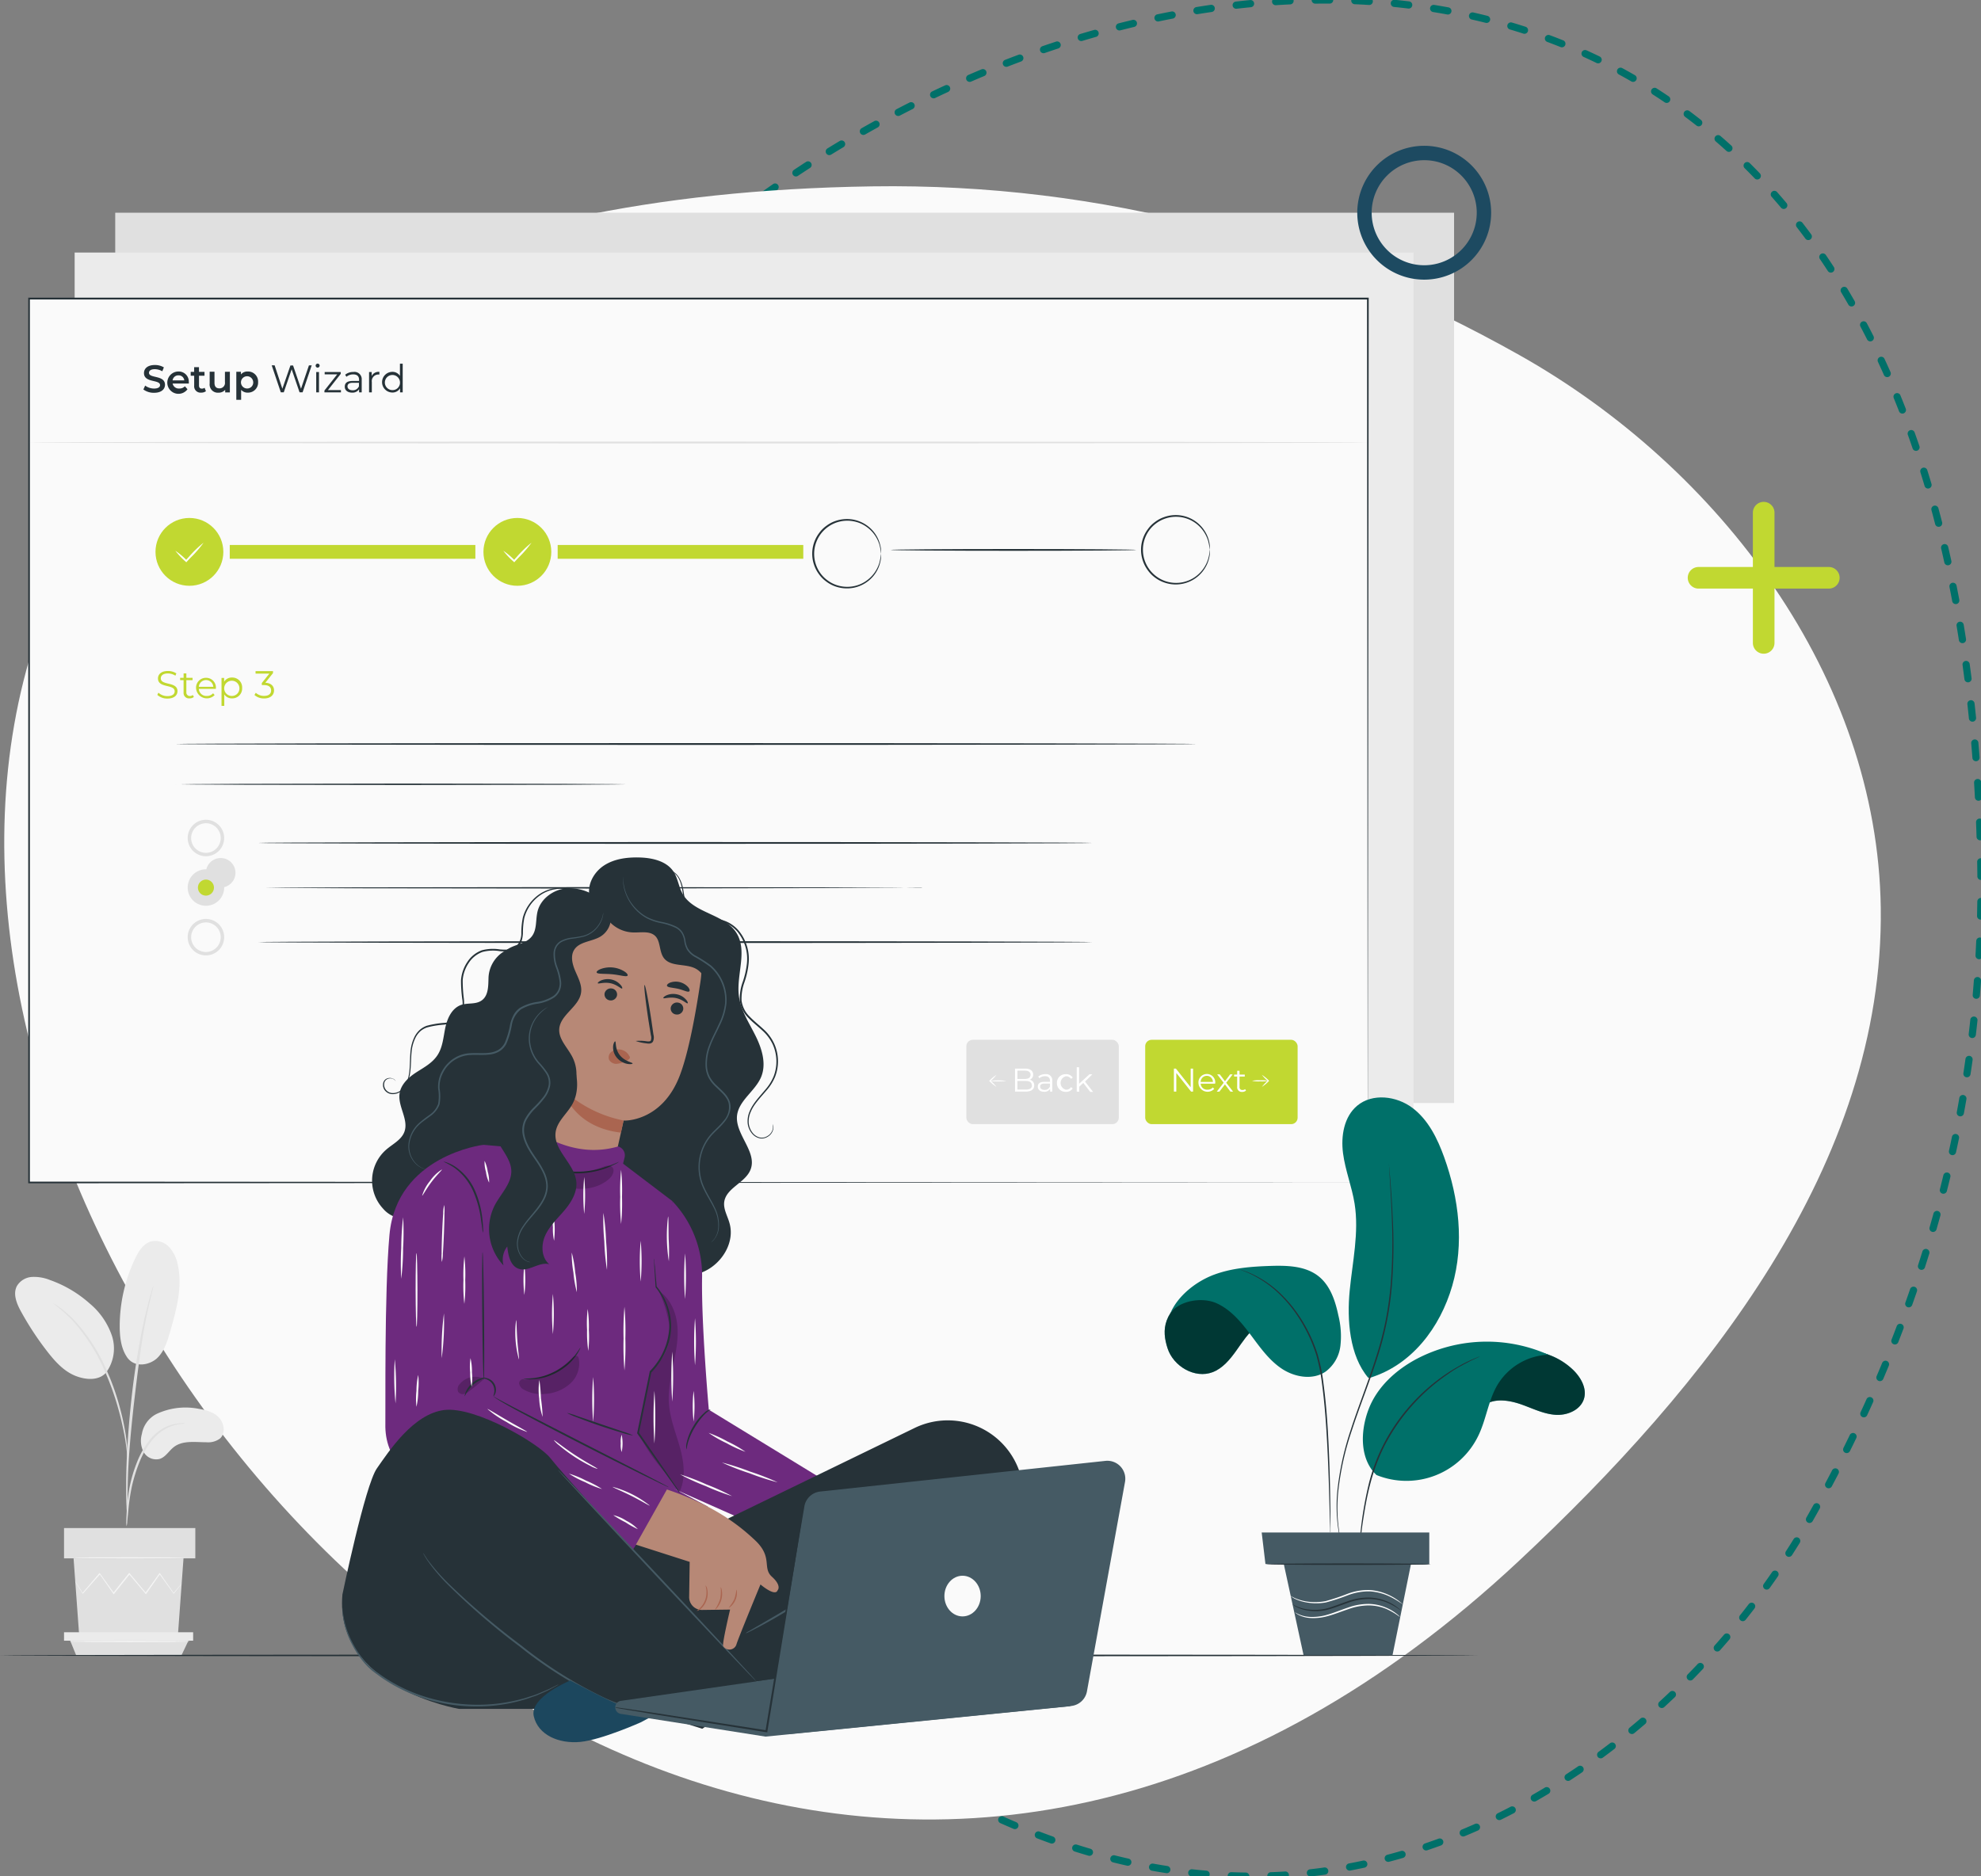 <svg height="521.003" viewBox="0 0 550 521.003" width="550" xmlns="http://www.w3.org/2000/svg" xmlns:xlink="http://www.w3.org/1999/xlink"><rect x="0" y="0" width="550" height="521.003" fill="#808080" stroke="none"/><clipPath id="a"><path d="m0 0h521.003v453.558h-521.003z"/></clipPath><clipPath id="b"><path d="m0 0h521.003v453.558h-521.003z"/></clipPath><g clip-path="url(#a)" transform="matrix(0 1 -1 0 550 0)"><path d="m256.763 454.559c-1.334 0-2.688-.013-4.023-.04a1 1 0 0 1 .04-2c1.322.026 2.662.039 3.983.039a1 1 0 0 1 0 2zm3.938-.039a1 1 0 0 1 -.019-2c1.32-.026 2.659-.065 3.978-.117a1 1 0 0 1 .079 2c-1.333.053-2.684.092-4.018.118zm-14.934-.261h-.055c-1.331-.073-2.681-.159-4.012-.258a1 1 0 0 1 .148-1.995c1.318.1 2.655.184 3.973.256a1 1 0 0 1 -.054 2zm25.919-.254a1 1 0 0 1 -.073-2c1.317-.1 2.651-.21 3.966-.334a1 1 0 1 1 .188 1.991c-1.328.125-2.676.239-4.006.338zm-36.882-.64a1.018 1.018 0 0 1 -.109-.006c-1.324-.144-2.667-.3-3.991-.473a1 1 0 1 1 .255-1.984c1.311.168 2.641.326 3.953.469a1 1 0 0 1 -.107 1.994zm47.823-.474a1 1 0 0 1 -.127-1.992c1.309-.169 2.635-.354 3.942-.549a1 1 0 1 1 .3 1.978c-1.32.2-2.659.384-3.981.555a1.011 1.011 0 0 1 -.134.009zm-58.721-1.006a1 1 0 0 1 -.162-.013c-1.314-.214-2.647-.444-3.96-.684a1 1 0 0 1 .359-1.968c1.3.237 2.62.465 3.922.677a1 1 0 0 1 -.159 1.987zm69.587-.7a1 1 0 0 1 -.18-1.984c1.3-.24 2.612-.5 3.907-.76a1 1 0 1 1 .4 1.959c-1.308.268-2.635.526-3.945.768a1.006 1.006 0 0 1 -.183.019zm-80.393-1.35a1 1 0 0 1 -.213-.023c-1.3-.282-2.62-.581-3.919-.888a1 1 0 1 1 .46-1.946c1.287.3 2.593.6 3.882.88a1 1 0 0 1 -.211 1.978zm91.152-.932a1 1 0 0 1 -.233-1.973c1.283-.308 2.582-.633 3.862-.966a1 1 0 1 1 .5 1.936c-1.292.336-2.6.664-3.9.975a1 1 0 0 1 -.229.025zm-101.838-1.673a1 1 0 0 1 -.262-.035c-1.285-.348-2.586-.713-3.869-1.085a1 1 0 0 1 .558-1.921c1.271.369 2.561.731 3.834 1.076a1 1 0 0 1 -.261 1.965zm112.464-1.173a1 1 0 0 1 -.283-1.959c1.265-.374 2.546-.766 3.807-1.165a1 1 0 1 1 .6 1.907c-1.273.4-2.566.8-3.843 1.176a1 1 0 0 1 -.28.041zm-123.007-1.966a1 1 0 0 1 -.309-.049c-1.266-.411-2.548-.84-3.81-1.275a1 1 0 1 1 .651-1.891c1.251.431 2.522.856 3.776 1.264a1 1 0 0 1 -.309 1.951zm133.47-1.42a1 1 0 0 1 -.332-1.944c1.244-.437 2.5-.893 3.744-1.354a1 1 0 1 1 .7 1.875c-1.252.466-2.523.925-3.778 1.367a1 1 0 0 1 -.333.057zm-143.841-2.23a1 1 0 0 1 -.354-.065c-1.244-.471-2.5-.961-3.744-1.456a1 1 0 1 1 .741-1.858c1.229.49 2.478.976 3.712 1.444a1 1 0 0 1 -.355 1.935zm154.129-1.671a1 1 0 0 1 -.378-1.926c1.221-.5 2.457-1.014 3.675-1.535a1 1 0 1 1 .787 1.839c-1.228.526-2.475 1.047-3.707 1.549a1 1 0 0 1 -.382.073zm-164.324-2.47a1 1 0 0 1 -.4-.083c-1.22-.529-2.456-1.077-3.671-1.628a1 1 0 0 1 .826-1.821c1.206.547 2.431 1.09 3.641 1.615a1 1 0 0 1 -.4 1.918zm174.406-1.925a1 1 0 0 1 -.421-1.907c1.2-.555 2.406-1.128 3.6-1.706a1 1 0 0 1 .872 1.8c-1.2.582-2.423 1.161-3.628 1.72a1 1 0 0 1 -.423.094zm-184.394-2.675a1 1 0 0 1 -.438-.1c-1.195-.584-2.4-1.187-3.594-1.792a1 1 0 1 1 .907-1.783c1.18.6 2.38 1.2 3.565 1.778a1 1 0 0 1 -.44 1.9zm194.262-2.172a1 1 0 0 1 -.462-1.887c1.17-.608 2.354-1.236 3.52-1.867a1 1 0 0 1 .951 1.759c-1.175.635-2.369 1.269-3.548 1.882a1 1 0 0 1 -.462.109zm-204.035-2.874a1 1 0 0 1 -.477-.122c-1.168-.636-2.35-1.291-3.512-1.948a1 1 0 0 1 .984-1.741c1.153.652 2.326 1.3 3.485 1.933a1 1 0 0 1 -.479 1.878zm213.682-2.414a1 1 0 0 1 -.5-1.867c1.142-.658 2.3-1.336 3.435-2.016a1 1 0 0 1 1.025 1.717c-1.147.685-2.311 1.368-3.462 2.031a1 1 0 0 1 -.498.13zm-223.226-3.056a1 1 0 0 1 -.514-.143c-1.14-.685-2.293-1.39-3.426-2.1a1 1 0 0 1 1.056-1.7c1.125.7 2.269 1.4 3.4 2.079a1 1 0 0 1 -.516 1.857zm232.638-2.639a1 1 0 0 1 -.536-1.845c1.114-.706 2.243-1.431 3.353-2.158a1 1 0 0 1 1.094 1.674c-1.119.731-2.255 1.462-3.378 2.173a1 1 0 0 1 -.535.156zm-241.948-3.223a1 1 0 0 1 -.549-.165c-1.111-.732-2.233-1.483-3.337-2.234a1 1 0 0 1 1.125-1.654c1.1.745 2.21 1.491 3.312 2.217a1 1 0 0 1 -.551 1.835zm251.12-2.844a1 1 0 0 1 -.569-1.823c1.085-.748 2.184-1.518 3.265-2.286a1 1 0 0 1 1.158 1.63c-1.089.774-2.2 1.548-3.288 2.3a1 1 0 0 1 -.566.179zm-260.181-3.393a1 1 0 0 1 -.583-.188c-1.08-.776-2.171-1.571-3.243-2.365a1 1 0 0 1 1.19-1.608c1.065.788 2.148 1.578 3.22 2.348a1 1 0 0 1 -.584 1.812zm269.118-3.025a1 1 0 0 1 -.6-1.8c1.056-.788 2.125-1.6 3.177-2.4a1 1 0 0 1 1.217 1.587c-1.059.812-2.135 1.627-3.2 2.42a1 1 0 0 1 -.594.194zm-277.924-3.56a1 1 0 0 1 -.614-.211c-1.049-.817-2.108-1.655-3.148-2.489a1 1 0 1 1 1.251-1.56c1.033.828 2.085 1.66 3.127 2.471a1 1 0 0 1 -.615 1.789zm286.619-3.172a1 1 0 0 1 -.627-1.78c1.028-.826 2.068-1.673 3.093-2.517a1 1 0 0 1 1.272 1.543c-1.031.849-2.078 1.7-3.112 2.533a1 1 0 0 1 -.626.216zm-295.165-3.758a1 1 0 0 1 -.644-.235c-1.017-.857-2.044-1.734-3.052-2.607a1 1 0 1 1 1.309-1.512c1 .867 2.021 1.738 3.031 2.589a1 1 0 0 1 -.645 1.765zm303.623-3.279a1 1 0 0 1 -.653-1.758c1-.861 2.014-1.744 3.011-2.623a1 1 0 0 1 1.322 1.5c-1 .884-2.022 1.772-3.029 2.638a1 1 0 0 1 -.651.243zm-311.9-3.963a1 1 0 0 1 -.672-.26c-.985-.894-1.978-1.809-2.953-2.718a1 1 0 1 1 1.364-1.462c.968.9 1.955 1.812 2.933 2.7a1 1 0 0 1 -.673 1.74zm320.115-3.344a1 1 0 0 1 -.676-1.737c.81-.743 1.629-1.5 2.436-2.257l.493-.462a1 1 0 1 1 1.368 1.459l-.495.463c-.811.759-1.636 1.522-2.45 2.269a1 1 0 0 1 -.677.264zm-328.121-4.2a1 1 0 0 1 -.7-.285c-.951-.93-1.911-1.88-2.852-2.824a1 1 0 0 1 1.417-1.412c.935.938 1.888 1.882 2.833 2.805a1 1 0 0 1 -.7 1.715zm336.14-3.34a1 1 0 0 1 -.692-1.722c.963-.922 1.931-1.854 2.876-2.771a1 1 0 0 1 1.392 1.436c-.948.92-1.919 1.855-2.885 2.78a1 1 0 0 1 -.692.277zm-343.869-4.487a1 1 0 0 1 -.724-.31c-.917-.963-1.842-1.947-2.749-2.924a1 1 0 1 1 1.466-1.361c.9.97 1.82 1.948 2.731 2.9a1 1 0 0 1 -.724 1.69zm351.744-3.191a1 1 0 0 1 -.7-1.709c.946-.939 1.9-1.889 2.823-2.824a1 1 0 1 1 1.419 1.409c-.931.938-1.884 1.892-2.833 2.834a1 1 0 0 1 -.709.29zm-359.187-4.908a1 1 0 0 1 -.748-.336c-.883-1-1.772-2.011-2.644-3.019a1 1 0 0 1 1.513-1.308c.866 1 1.75 2.011 2.627 3a1 1 0 0 1 -.748 1.664zm366.915-2.922a1 1 0 0 1 -.719-1.7c.926-.958 1.856-1.927 2.764-2.881a1 1 0 1 1 1.449 1.379c-.911.958-1.845 1.931-2.775 2.892a1 1 0 0 1 -.719.31zm-374.07-5.436a1 1 0 0 1 -.771-.363c-.848-1.026-1.7-2.072-2.537-3.109a1 1 0 0 1 1.558-1.254c.83 1.031 1.678 2.07 2.521 3.09a1 1 0 0 1 -.77 1.637zm381.633-2.555a1 1 0 0 1 -.734-1.679c.9-.978 1.812-1.968 2.7-2.942a1 1 0 0 1 1.48 1.345c-.889.979-1.8 1.973-2.709 2.955a1 1 0 0 1 -.737.321zm-388.492-6.045a1 1 0 0 1 -.793-.39c-.812-1.055-1.628-2.13-2.427-3.2a1 1 0 0 1 1.6-1.2c.794 1.059 1.605 2.127 2.412 3.175a1 1 0 0 1 -.792 1.61zm395.856-2.125a1 1 0 0 1 -.75-1.661c.88-1 1.762-2.012 2.622-3.008a1 1 0 1 1 1.514 1.307c-.865 1-1.751 2.018-2.635 3.022a1 1 0 0 1 -.75.343zm-402.412-6.703a1 1 0 0 1 -.814-.418c-.775-1.082-1.554-2.185-2.315-3.277a1 1 0 0 1 1.641-1.144c.756 1.085 1.53 2.181 2.3 3.257a1 1 0 0 1 -.812 1.582zm409.57-1.646a1 1 0 0 1 -.768-1.64c.852-1.022 1.706-2.058 2.538-3.078a1 1 0 0 1 1.55 1.264c-.837 1.025-1.7 2.066-2.552 3.094a1 1 0 0 1 -.768.36zm-415.817-7.408a1 1 0 0 1 -.834-.447c-.737-1.109-1.477-2.238-2.2-3.355a1 1 0 1 1 1.679-1.086c.718 1.11 1.453 2.232 2.186 3.334a1 1 0 0 1 -.832 1.554zm422.736-1.143a1 1 0 0 1 -.786-1.617c.822-1.047 1.644-2.107 2.445-3.152a1 1 0 0 1 1.587 1.217c-.805 1.05-1.632 2.117-2.459 3.17a1 1 0 0 1 -.787.382zm-428.664-8.122a1 1 0 0 1 -.853-.476c-.7-1.134-1.4-2.288-2.082-3.43a1 1 0 0 1 1.716-1.027c.679 1.135 1.375 2.281 2.069 3.409a1 1 0 0 1 -.851 1.524zm435.317-.638a1 1 0 0 1 -.805-1.592c.787-1.073 1.574-2.159 2.339-3.229a1 1 0 1 1 1.627 1.163c-.77 1.077-1.562 2.17-2.354 3.25a1 1 0 0 1 -.808.407zm-440.919-8.828a1 1 0 0 1 -.87-.506c-.659-1.159-1.318-2.337-1.961-3.5a1 1 0 1 1 1.751-.966c.638 1.158 1.294 2.329 1.948 3.48a1 1 0 0 1 -.869 1.494zm447.27-.152a1 1 0 0 1 -.826-1.563c.748-1.1 1.5-2.213 2.221-3.31a1 1 0 1 1 1.668 1.1c-.73 1.105-1.483 2.226-2.236 3.333a1 1 0 0 1 -.827.44zm6.016-9.21a1 1 0 0 1 -.847-1.53c.705-1.127 1.408-2.269 2.088-3.394a1 1 0 0 1 1.711 1.035c-.686 1.134-1.394 2.284-2.1 3.42a1 1 0 0 1 -.852.469zm-458.55-.3a1 1 0 0 1 -.887-.537c-.617-1.182-1.235-2.383-1.835-3.57a1 1 0 1 1 1.785-.9c.6 1.18 1.21 2.373 1.823 3.547a1 1 0 0 1 -.885 1.463zm464.189-9.144a1 1 0 0 1 -.869-1.494c.656-1.155 1.309-2.326 1.94-3.479a1 1 0 1 1 1.755.959c-.636 1.163-1.294 2.343-1.955 3.508a1 1 0 0 1 -.871.506zm-469.1-.693a1 1 0 0 1 -.9-.57c-.574-1.2-1.148-2.426-1.7-3.634a1 1 0 0 1 1.816-.837c.553 1.2 1.123 2.414 1.693 3.61a1 1 0 0 1 -.9 1.431zm474.312-8.988a1 1 0 0 1 -.891-1.454c.6-1.184 1.2-2.383 1.774-3.565a1 1 0 0 1 1.8.875c-.58 1.193-1.182 2.4-1.79 3.6a1 1 0 0 1 -.893.544zm-478.872-1.026a1 1 0 0 1 -.918-.6c-.529-1.224-1.057-2.467-1.568-3.694a1 1 0 0 1 1.846-.769c.508 1.219 1.032 2.453 1.558 3.669a1 1 0 0 1 -.917 1.4zm483.614-8.9a1 1 0 0 1 -.912-1.408c.541-1.212 1.076-2.44 1.589-3.65a1 1 0 0 1 1.841.78c-.518 1.222-1.058 2.462-1.6 3.685a1 1 0 0 1 -.918.59zm-487.791-1.274a1 1 0 0 1 -.932-.638c-.483-1.243-.963-2.5-1.427-3.75a1 1 0 1 1 1.874-.7c.461 1.237.938 2.49 1.417 3.724a1 1 0 0 1 -.932 1.362zm492.007-8.886a1 1 0 0 1 -.934-1.358c.474-1.238.94-2.493 1.385-3.73a1 1 0 0 1 1.882.676c-.449 1.25-.92 2.518-1.4 3.77a1 1 0 0 1 -.933.641zm-495.792-1.443a1 1 0 0 1 -.945-.675c-.434-1.261-.865-2.541-1.28-3.8a1 1 0 0 1 1.9-.624c.412 1.253.839 2.523 1.27 3.776a1 1 0 0 1 -.945 1.326zm499.422-8.939a1 1 0 0 1 -.954-1.3c.4-1.263.791-2.543 1.16-3.8a1 1 0 0 1 1.919.562c-.374 1.276-.768 2.57-1.173 3.847a1 1 0 0 1 -.952.691zm-502.8-1.532a1 1 0 0 1 -.957-.713c-.384-1.278-.762-2.574-1.125-3.852a1 1 0 1 1 1.924-.546c.36 1.268.736 2.555 1.117 3.824a1 1 0 0 1 -.959 1.287zm505.8-9.051a1 1 0 0 1 -.971-1.242c.32-1.284.629-2.586.917-3.869a1 1 0 0 1 1.951.438c-.291 1.3-.6 2.616-.928 3.915a1 1 0 0 1 -.969.76zm-508.742-1.549a1 1 0 0 1 -.968-.753c-.331-1.294-.655-2.605-.964-3.9a1 1 0 0 1 1.945-.465c.307 1.283.628 2.584.956 3.868a1 1 0 0 1 -.97 1.248zm511.056-9.2a1 1 0 0 1 -.985-1.178c.234-1.3.455-2.62.656-3.92a1 1 0 0 1 1.977.305c-.2 1.316-.427 2.652-.664 3.969a1 1 0 0 1 -.984.824zm-513.549-1.508a1 1 0 0 1 -.978-.795c-.274-1.308-.541-2.633-.793-3.938a1 1 0 1 1 1.964-.379c.25 1.295.515 2.609.787 3.906a1 1 0 0 1 -.98 1.206zm515.125-9.377a1.012 1.012 0 0 1 -.11-.006 1 1 0 0 1 -.885-1.1c.144-1.313.272-2.644.381-3.956a1 1 0 0 1 1.993.166c-.111 1.329-.241 2.677-.386 4.007a1 1 0 0 1 -.993.888zm-517.142-1.436a1 1 0 0 1 -.986-.839c-.215-1.32-.422-2.656-.614-3.972a1 1 0 1 1 1.979-.289c.19 1.3.395 2.63.608 3.938a1 1 0 0 1 -.988 1.161zm517.952-9.534h-.038a1 1 0 0 1 -.962-1.037c.049-1.319.082-2.655.1-3.973a1 1 0 0 1 1-.989 1 1 0 0 1 .989 1.011c-.015 1.335-.048 2.689-.1 4.025a1 1 0 0 1 -.989.963zm-519.469-1.359a1 1 0 0 1 -.992-.886c-.153-1.329-.3-2.674-.424-4a1 1 0 0 1 1.991-.193c.127 1.312.269 2.645.42 3.962a1 1 0 0 1 -.879 1.108 1.013 1.013 0 0 1 -.116.009zm519.475-9.639a1 1 0 0 1 -1-.964c-.048-1.316-.115-2.65-.2-3.967a1 1 0 0 1 2-.128c.085 1.335.153 2.688.2 4.022a1 1 0 0 1 -.963 1.035zm-520.462-1.316a1 1 0 0 1 -1-.935c-.087-1.335-.162-2.686-.224-4.015a1 1 0 1 1 2-.093c.061 1.316.136 2.655.222 3.978a1 1 0 0 1 -.933 1.063zm519.647-9.652a1 1 0 0 1 -.993-.888c-.147-1.308-.314-2.634-.5-3.941a1 1 0 0 1 1.981-.277c.186 1.325.355 2.669.5 4a1 1 0 0 1 -.882 1.105 1.014 1.014 0 0 1 -.107.001zm-520.078-1.339a1 1 0 0 1 -1-.987c-.017-1.338-.022-2.691-.013-4.022a1 1 0 0 1 1.007-.993 1 1 0 0 1 .993 1.007c-.009 1.317 0 2.657.013 3.982a1 1 0 0 1 -.987 1.013zm518.444-9.54a1 1 0 0 1 -.982-.815c-.243-1.293-.508-2.6-.786-3.895a1 1 0 1 1 1.955-.421c.282 1.309.55 2.636.8 3.947a1 1 0 0 1 -.984 1.185zm-518.287-1.458h-.042a1 1 0 0 1 -.957-1.042c.056-1.337.126-2.689.209-4.016a1 1 0 1 1 2 .124c-.082 1.314-.152 2.652-.207 3.975a1 1 0 0 1 -1.003.959zm515.865-9.266a1 1 0 0 1 -.966-.745c-.335-1.272-.693-2.561-1.062-3.83a1 1 0 0 1 1.92-.559c.374 1.285.736 2.59 1.075 3.879a1 1 0 0 1 -.968 1.255zm-515.092-1.706q-.05 0-.1 0a1 1 0 0 1 -.9-1.094c.133-1.332.281-2.677.441-4a1 1 0 0 1 1.986.241c-.159 1.307-.306 2.637-.437 3.955a1 1 0 0 1 -.99.898zm511.922-8.825a1 1 0 0 1 -.947-.679c-.422-1.246-.867-2.508-1.323-3.749a1 1 0 0 1 1.878-.688c.461 1.257.911 2.534 1.339 3.8a1 1 0 0 1 -.947 1.321zm-510.506-2.082a1 1 0 0 1 -.989-1.163c.212-1.321.442-2.655.683-3.964a1 1 0 0 1 1.967.362c-.238 1.294-.466 2.613-.676 3.919a1 1 0 0 1 -.985.846zm506.628-8.209a1 1 0 0 1 -.924-.617c-.5-1.216-1.032-2.445-1.568-3.654a1 1 0 0 1 1.829-.81c.542 1.224 1.076 2.468 1.586 3.7a1 1 0 0 1 -.923 1.384zm-504.543-2.59a1 1 0 0 1 -.976-1.221c.3-1.305.61-2.622.934-3.913a1 1 0 0 1 1.94.487c-.321 1.276-.631 2.577-.923 3.867a1 1 0 0 1 -.975.78zm500-7.428a1 1 0 0 1 -.9-.559c-.581-1.181-1.185-2.375-1.8-3.549a1 1 0 1 1 1.774-.923c.618 1.187 1.229 2.394 1.816 3.589a1 1 0 0 1 -.9 1.442zm-497.225-3.214a1 1 0 0 1 -.959-1.285c.38-1.283.781-2.576 1.191-3.844a1 1 0 0 1 1.9.615c-.4 1.252-.8 2.53-1.176 3.8a1 1 0 0 1 -.956.714zm492.071-6.5a1 1 0 0 1 -.869-.5c-.653-1.144-1.328-2.3-2.009-3.434a1 1 0 0 1 1.715-1.029c.688 1.147 1.371 2.315 2.031 3.471a1 1 0 0 1 -.868 1.5zm-488.59-3.932a1 1 0 0 1 -.937-1.349c.466-1.254.955-2.517 1.451-3.755a1 1 0 0 1 1.856.745c-.49 1.222-.972 2.469-1.433 3.707a1 1 0 0 1 -.937.652zm482.859-5.456a1 1 0 0 1 -.839-.454c-.719-1.1-1.461-2.218-2.207-3.311a1 1 0 1 1 1.653-1.126c.753 1.1 1.5 2.23 2.23 3.346a1 1 0 0 1 -.837 1.546zm-478.668-4.711a1 1 0 0 1 -.91-1.414c.553-1.218 1.129-2.444 1.711-3.644a1 1 0 1 1 1.8.873c-.575 1.185-1.144 2.4-1.69 3.6a1 1 0 0 1 -.911.585zm472.4-4.33a1 1 0 0 1 -.806-.408c-.781-1.062-1.585-2.132-2.39-3.182a1 1 0 1 1 1.587-1.217c.814 1.06 1.626 2.142 2.415 3.214a1 1 0 0 1 -.8 1.593zm-467.5-5.516a1 1 0 0 1 -.878-1.477c.638-1.174 1.3-2.356 1.967-3.513a1 1 0 0 1 1.732 1c-.659 1.142-1.312 2.308-1.942 3.467a1 1 0 0 1 -.88.523zm460.745-3.161a1 1 0 0 1 -.772-.364c-.838-1.018-1.7-2.043-2.561-3.047a1 1 0 0 1 1.518-1.3c.87 1.014 1.74 2.049 2.586 3.077a1 1 0 0 1 -.771 1.636zm-455.155-6.308a1 1 0 0 1 -.841-1.539c.72-1.125 1.465-2.256 2.215-3.362a1 1 0 0 1 1.656 1.122c-.74 1.092-1.475 2.208-2.186 3.319a1 1 0 0 1 -.844.46zm447.934-1.989a1 1 0 0 1 -.737-.324c-.892-.972-1.807-1.95-2.72-2.907a1 1 0 1 1 1.447-1.38c.922.966 1.846 1.954 2.746 2.935a1 1 0 0 1 -.736 1.676zm-441.677-7.055a1 1 0 0 1 -.8-1.6c.8-1.07 1.622-2.144 2.449-3.195a1 1 0 1 1 1.571 1.237c-.816 1.037-1.63 2.1-2.418 3.154a1 1 0 0 1 -.802.404zm434.029-.85a1 1 0 0 1 -.7-.286c-.942-.924-1.907-1.853-2.868-2.761a1 1 0 0 1 1.374-1.454c.97.917 1.944 1.854 2.9 2.787a1 1 0 0 1 -.7 1.714zm-8.048-7.5a1 1 0 0 1 -.662-.251c-.989-.875-2-1.753-3.006-2.611a1 1 0 0 1 1.3-1.522c1.015.865 2.036 1.752 3.034 2.635a1 1 0 0 1 -.663 1.749zm-419.1-.227a1 1 0 0 1 -.757-1.653c.871-1.01 1.769-2.024 2.668-3.014a1 1 0 0 1 1.481 1.345c-.888.978-1.774 1.979-2.635 2.976a1 1 0 0 1 -.752.348zm410.681-6.847a1 1 0 0 1 -.623-.218c-1.033-.824-2.087-1.649-3.135-2.454a1 1 0 0 1 1.218-1.586c1.058.812 2.122 1.645 3.164 2.477a1 1 0 0 1 -.624 1.782zm-403.207-1.222a1 1 0 0 1 -.71-1.7c.938-.947 1.9-1.9 2.869-2.824a1 1 0 0 1 1.385 1.443c-.954.916-1.907 1.854-2.834 2.789a1 1 0 0 1 -.71.292zm394.435-5.418a1 1 0 0 1 -.582-.188c-1.074-.771-2.169-1.541-3.256-2.291a1 1 0 1 1 1.136-1.646c1.1.757 2.2 1.535 3.286 2.313a1 1 0 0 1 -.584 1.813zm-386.434-2.126a1 1 0 0 1 -.662-1.75c1-.882 2.026-1.766 3.052-2.628a1 1 0 0 1 1.287 1.531c-1.013.852-2.028 1.726-3.016 2.6a1 1 0 0 1 -.661.247zm377.337-4.054a1 1 0 0 1 -.54-.159c-1.112-.715-2.246-1.429-3.369-2.122a1 1 0 1 1 1.05-1.7c1.134.7 2.278 1.42 3.4 2.142a1 1 0 0 1 -.542 1.841zm-368.858-2.951a1 1 0 0 1 -.613-1.791c1.054-.816 2.136-1.634 3.216-2.431a1 1 0 1 1 1.188 1.609c-1.067.788-2.137 1.6-3.179 2.4a1 1 0 0 1 -.612.213zm359.456-2.756a1 1 0 0 1 -.5-.132c-.409-.234-.825-.47-1.236-.7-.743-.418-1.5-.84-2.242-1.253a1 1 0 1 1 .97-1.749c.748.415 1.506.839 2.253 1.259.414.233.834.472 1.247.708a1 1 0 0 1 -.5 1.868zm-350.553-3.708a1 1 0 0 1 -.564-1.827c1.1-.749 2.226-1.5 3.349-2.228a1 1 0 1 1 1.09 1.677c-1.111.722-2.226 1.464-3.313 2.2a1 1 0 0 1 -.562.178zm340.914-1.6a1 1 0 0 1 -.469-.117c-1.17-.623-2.358-1.248-3.531-1.857a1 1 0 1 1 .922-1.775c1.179.612 2.373 1.24 3.549 1.866a1 1 0 0 1 -.471 1.883zm-331.642-4.326a1 1 0 0 1 -.515-1.858c1.136-.681 2.3-1.363 3.458-2.027a1 1 0 1 1 .994 1.735c-1.147.657-2.3 1.332-3.424 2.007a1 1 0 0 1 -.513.143zm321.861-.7a1 1 0 0 1 -.444-.1c-1.187-.59-2.391-1.181-3.581-1.756a1 1 0 0 1 .871-1.8c1.2.579 2.406 1.173 3.6 1.765a1 1 0 0 1 -.446 1.9zm-312.287-4.692a1 1 0 0 1 -.468-1.884c1.174-.621 2.376-1.241 3.571-1.844a1 1 0 1 1 .9 1.785c-1.184.6-2.374 1.212-3.538 1.827a1 1 0 0 1 -.465.116zm302.368-.064a1 1 0 0 1 -.418-.092c-1.2-.555-2.424-1.111-3.63-1.652a1 1 0 1 1 .819-1.825c1.212.544 2.44 1.1 3.649 1.661a1 1 0 0 1 -.42 1.908zm-10.053-4.463a1 1 0 0 1 -.392-.08c-1.219-.52-2.456-1.04-3.678-1.545a1 1 0 0 1 .764-1.848c1.228.508 2.472 1.031 3.7 1.553a1 1 0 0 1 -.393 1.92zm-282.463-.36a1 1 0 0 1 -.423-1.907c1.207-.562 2.441-1.122 3.668-1.667a1 1 0 1 1 .812 1.828c-1.216.54-2.439 1.1-3.635 1.653a1 1 0 0 1 -.422.093zm272.283-3.8a1 1 0 0 1 -.364-.069c-1.234-.483-2.487-.965-3.723-1.433a1 1 0 1 1 .708-1.87c1.243.471 2.5.956 3.744 1.441a1 1 0 0 1 -.365 1.931zm-262.192-.6a1 1 0 0 1 -.379-1.926c1.224-.5 2.474-1 3.716-1.484a1 1 0 0 1 .727 1.863c-1.232.48-2.472.976-3.685 1.472a1 1 0 0 1 -.379.069zm251.888-3.248a1 1 0 0 1 -.336-.058c-1.248-.445-2.515-.888-3.765-1.318a1 1 0 0 1 .65-1.891c1.257.432 2.531.878 3.786 1.326a1 1 0 0 1 -.336 1.942zm-241.633-.683a1 1 0 0 1 -.338-1.942c1.253-.449 2.532-.9 3.8-1.331a1 1 0 0 1 .646 1.893c-1.261.43-2.531.875-3.774 1.32a1 1 0 0 1 -.333.054zm231.215-2.849a1 1 0 0 1 -.306-.048c-1.261-.406-2.54-.809-3.8-1.2a1 1 0 1 1 .591-1.911c1.271.393 2.558.8 3.826 1.207a1 1 0 0 1 -.306 1.952zm-220.771-.653a1 1 0 0 1 -.3-1.955c1.26-.394 2.546-.786 3.822-1.166a1 1 0 0 1 .57 1.917c-1.267.377-2.544.766-3.8 1.158a1 1 0 0 1 -.291.041zm210.249-2.551a1 1 0 0 1 -.277-.039c-1.273-.366-2.564-.729-3.84-1.079a1 1 0 1 1 .53-1.929c1.283.352 2.582.718 3.862 1.085a1 1 0 0 1 -.276 1.961zm-199.708-.525a1 1 0 0 1 -.261-1.965c1.286-.349 2.6-.7 3.9-1.031a1 1 0 0 1 .5 1.937c-1.293.333-2.6.677-3.874 1.024a1 1 0 0 1 -.264.029zm189.095-2.349a1 1 0 0 1 -.246-.031c-1.283-.325-2.586-.646-3.872-.956a1 1 0 1 1 .468-1.944c1.293.311 2.6.635 3.895.961a1 1 0 0 1 -.245 1.97zm-178.411-.351a1 1 0 0 1 -.227-1.974c1.286-.3 2.6-.6 3.9-.886a1 1 0 1 1 .431 1.953c-1.293.285-2.6.582-3.874.88a1 1 0 0 1 -.234.027zm167.702-2.175a1 1 0 0 1 -.215-.023c-1.293-.283-2.605-.563-3.9-.831a1 1 0 0 1 .4-1.959c1.3.27 2.623.551 3.924.836a1 1 0 0 1 -.213 1.977zm-156.966-.146a1 1 0 0 1 -.194-1.981c1.3-.259 2.627-.515 3.941-.761a1 1 0 1 1 .368 1.966c-1.307.245-2.625.5-3.918.757a1 1 0 0 1 -.197.019zm10.816-1.978a1 1 0 0 1 -.164-1.986c1.312-.219 2.649-.435 3.974-.642a1 1 0 1 1 .309 1.976c-1.318.206-2.648.421-3.953.639a1.007 1.007 0 0 1 -.166.013zm135.369-.057a1 1 0 0 1 -.183-.017c-1.3-.241-2.622-.478-3.926-.7a1 1 0 1 1 .342-1.971c1.312.227 2.64.466 3.949.708a1 1 0 0 1 -.181 1.983zm-124.48-1.6a1 1 0 0 1 -.135-1.991c1.308-.18 2.64-.357 3.96-.525a1 1 0 1 1 .253 1.984c-1.313.168-2.639.343-3.941.522a1.01 1.01 0 0 1 -.137.01zm113.634-.235a1.008 1.008 0 0 1 -.152-.012c-1.308-.2-2.636-.393-3.947-.577a1 1 0 0 1 .278-1.981c1.318.185 2.654.38 3.97.58a1 1 0 0 1 -.149 1.989zm-102.723-1.115a1 1 0 0 1 -.108-1.994c1.313-.145 2.651-.286 3.976-.42a1 1 0 1 1 .2 1.99c-1.319.133-2.65.273-3.958.418a1.012 1.012 0 0 1 -.11.006zm91.822-.359a1.01 1.01 0 0 1 -.12-.007c-1.313-.157-2.646-.308-3.962-.449a1 1 0 1 1 .219-1.99c1.324.142 2.664.294 3.985.452a1 1 0 0 1 -.117 1.993zm-80.885-.706a1 1 0 0 1 -.083-2c1.323-.112 2.671-.22 4-.322a1 1 0 1 1 .151 1.994c-1.329.1-2.67.209-3.987.321-.024.005-.052.006-.081.006zm69.944-.42q-.043 0-.088 0c-1.317-.114-2.654-.223-3.974-.322a1 1 0 1 1 .15-1.994c1.327.1 2.672.209 4 .324a1 1 0 0 1 -.085 2zm-58.974-.377a1 1 0 0 1 -.06-2c1.331-.081 2.686-.158 4.028-.229a1 1 0 1 1 .105 2c-1.336.071-2.686.147-4.011.228zm48-.4h-.056c-1.32-.072-2.66-.138-3.983-.2a1 1 0 1 1 .086-2c1.33.058 2.678.123 4.006.2a1 1 0 0 1 -.054 2zm-37.012-.148a1 1 0 0 1 -.038-2c1.327-.051 2.678-.1 4.015-.14a1 1 0 0 1 .062 2c-1.332.041-2.678.088-4 .139zm26.021-.28h-.023c-1.322-.031-2.664-.054-3.988-.07a1 1 0 0 1 -.986-1.012 1 1 0 0 1 1.012-.988c1.332.016 2.681.039 4.011.07a1 1 0 0 1 -.023 2zm-15.018-.03a1 1 0 0 1 -.017-2l1.568-.026c.814-.012 1.641-.021 2.457-.028a1 1 0 0 1 1.01.989 1 1 0 0 1 -.992 1.008c-.811.006-1.633.016-2.443.028l-1.562.025z" fill="#007069" transform="translate(-.001 -.001)"/></g><g clip-path="url(#b)" transform="translate(1.182 51.715)"><path d="m420.688 46.907c55.76 31.4 99.426 89.485 100.3 153.473.972 71.2-48.421 132.7-100.431 181.339-305.964 286.135-671.99-374.358-179.65-381.68 64.177-.953 123.986 15.449 179.781 46.868" fill="#fafafa" transform="translate(-.001 -.001)"/></g><path d="m0 39.166a3 3 0 0 1 -3-3v-36.166a3 3 0 0 1 3-3 3 3 0 0 1 3 3v36.166a3 3 0 0 1 -3 3z" fill="#c1d831" transform="translate(489.667 142.369)"/><path d="m36.166 3h-36.166a3 3 0 0 1 -3-3 3 3 0 0 1 3-3h36.166a3 3 0 0 1 3 3 3 3 0 0 1 -3 3z" fill="#c1d831" transform="translate(471.584 160.452)"/><path d="m31.99 59.073h371.716v247.23h-371.716z" fill="#e0e0e0"/><path d="m20.724 70.129h371.716v247.23h-371.716z" fill="#ebebeb"/><path d="m80.9 385.35a18.915 18.915 0 0 1 11.716-1.426c2.135.354 4.346.957 5.743 2.584s1.723 4.4.057 5.743a5.523 5.523 0 0 1 -3.647.957c-3.1 0-6.538-.574-9.007 1.283-1.417 1.063-2.355 2.872-4.039 3.36a4 4 0 0 1 -4.394-1.914 6.787 6.787 0 0 1 -.5-5.035 7.658 7.658 0 0 1 4.071-5.552z" fill="#ebebeb" transform="translate(-37.438 7.303)"/><path d="m72.468 367.556c2.182 3.111 6.413 2.077 8.376.182s2.8-4.662 3.551-7.284c1.733-6 3.475-12.291 2.182-18.407a10.242 10.242 0 0 0 -2.345-5.006 5.37 5.37 0 0 0 -5.064-1.685c-2.135.565-3.465 2.661-4.422 4.652a43.764 43.764 0 0 0 -4.336 18.828c0 3.034.345 6.212 2.058 8.72" fill="#ebebeb" transform="translate(-37.175 9.37)"/><path d="m65.188 372.424a11.331 11.331 0 0 0 1.761-10.424 20.1 20.1 0 0 0 -6.174-8.95 33.158 33.158 0 0 0 -11.056-6.528 11.726 11.726 0 0 0 -4.978-.842 5.236 5.236 0 0 0 -4.173 2.527c-1.158 2.221-.048 4.911 1.158 7.1a83.684 83.684 0 0 0 7.265 11.056c2.173 2.8 4.671 5.581 7.983 6.844s6.768 1.12 8.529-1.177" fill="#ebebeb" transform="translate(-35.878 8.924)"/><path d="m72.4 416.721a5.915 5.915 0 0 0 .2-1.417c.105-1.034.23-2.326.373-3.829a56.793 56.793 0 0 1 .871-5.667 44.292 44.292 0 0 1 2.058-6.7 24.439 24.439 0 0 1 3.417-6.05 12.722 12.722 0 0 1 4.307-3.59 12.348 12.348 0 0 1 3.637-1.129 7.432 7.432 0 0 0 1.407-.2 6.956 6.956 0 0 0 -1.436 0 11.173 11.173 0 0 0 -3.829.957 12.77 12.77 0 0 0 -4.556 3.618 24.054 24.054 0 0 0 -3.532 6.174 39.9 39.9 0 0 0 -2.048 6.8 48.478 48.478 0 0 0 -.756 5.743c-.115 1.637-.163 2.967-.191 3.829a7.073 7.073 0 0 0 .077 1.465z" fill="#e0e0e0" transform="translate(-37.257 7.109)"/><path d="m72.663 412.058a2.432 2.432 0 0 0 0-.651v-1.914c0-1.637 0-3.992.077-6.9.153-5.82.651-12.09 1.618-20.925.957-8.3 2.144-17.967 3.446-24.256.278-1.426.555-2.709.823-3.829s.469-2.106.67-2.872.325-1.34.44-1.828a2.671 2.671 0 0 0 .115-.641 2.669 2.669 0 0 0 -.23.613c-.144.469-.316 1.072-.536 1.8s-.5 1.752-.775 2.872-.6 2.4-.957 3.829a215.836 215.836 0 0 0 -3.628 22.514c-.957 8.854-1.407 16.914-1.445 22.743 0 2.919 0 5.284.105 6.911 0 .766.086 1.388.115 1.914a2.671 2.671 0 0 0 .163.622z" fill="#e0e0e0" transform="translate(-37.255 8.814)"/><path d="m71.792 396.727a11.017 11.017 0 0 0 0-1.962c-.077-1.254-.249-3.073-.6-5.3a69.7 69.7 0 0 0 -1.723-7.744 65.316 65.316 0 0 0 -3.235-9.161 49.009 49.009 0 0 0 -9.486-14.76 25.052 25.052 0 0 0 -2.24-2.077c-.345-.287-.641-.584-.957-.814l-.861-.593a11.1 11.1 0 0 0 -1.656-1.053 55.823 55.823 0 0 1 5.408 4.786 51.6 51.6 0 0 1 9.275 14.741 73.077 73.077 0 0 1 3.255 9.074c.842 2.872 1.407 5.466 1.838 7.658s.632 4.011.775 5.255a12.738 12.738 0 0 0 .207 1.95z" fill="#e0e0e0" transform="translate(-36.346 8.6)"/><path d="m57.03 427.32 1.551 21.346h27.419l1.551-21.346z" fill="#e0e0e0" transform="translate(-36.603 5.431)"/><path d="m17.776 424.337h36.451v8.414h-36.451z" fill="#e0e0e0"/><path d="m54.26 448.76v2.34h35.848v-2.34z" fill="#ebebeb" transform="translate(-36.484 4.514)"/><path d="m57.725 455.306-1.675-4.106h32.832l-1.962 4.106z" fill="#e0e0e0" transform="translate(-36.561 4.409)"/><path d="m87.068 434.477a1.035 1.035 0 0 1 -.124.192l-.412.546-1.6 2.039-.067.1-.077-.1-3.915-5.427h.22c-1.168 1.656-2.47 3.494-3.829 5.475l-.124.163-.134-.153-4.585-5.456h.268l-.258.316-4.1 5.131-.134.172-.124-.172-3.829-5.475h.23l-4.786 5.418-.077.1-.067-.105-1.57-2.489-.383-.66a.882.882 0 0 1 -.115-.239s.057.067.163.211l.421.641c.383.593.957 1.426 1.56 2.46h-.144l4.681-5.485.115-.144.115.153c1.177 1.656 2.489 3.484 3.9 5.447h-.258c1.292-1.637 2.661-3.36 4.087-5.14l.249-.316.124-.163.134.153 4.575 5.466h-.258l3.905-5.447.105-.153.115.153 3.829 5.485h-.114l1.656-1.991.45-.517c.124-.141.172-.198.182-.189z" fill="#f5f5f5" transform="translate(-36.622 5.252)"/><path d="m87.951 427.163c0 .1-6.873.172-15.315.172s-15.315-.077-15.315-.172 6.862-.163 15.314-.163 15.316.077 15.316.163z" fill="#f5f5f5" transform="translate(-36.615 5.445)"/><path d="m89.279 451.432c0 .1-7.466.172-16.675.172s-16.675-.077-16.675-.172 7.466-.172 16.675-.172 16.675.077 16.675.172z" fill="#f5f5f5" transform="translate(-36.556 4.407)"/><path d="m445.972 455.469c0 .144-91.893.258-205.131.258s-205.15-.115-205.15-.258 91.835-.249 205.15-.249 205.131.115 205.131.249z" fill="#263238" transform="translate(-35.69 4.237)"/><path d="m8.022 82.956h371.716v245.459h-371.716z" fill="#fafafa"/><g fill="#263238"><path d="m415.777 307.336c0-1.618-.077-95.722-.2-245.459l.2.2h-371.686l.249-.249v245.46l-.23-.23 371.715.23-371.715.23h-.23v-245.938h372.165v.2c-.191 149.796-.268 243.938-.268 245.556z" transform="translate(-36.04 21.079)"/><path d="m77.28 87.916.488-1.082a4.154 4.154 0 0 0 2.47.823c1.168 0 1.666-.421 1.666-.957 0-1.618-4.461-.555-4.461-3.341 0-1.216.957-2.24 3.025-2.24a4.786 4.786 0 0 1 2.5.66l-.44 1.082a4.221 4.221 0 0 0 -2.068-.584c-1.158 0-1.627.45-1.627 1.015 0 1.6 4.441.555 4.441 3.312 0 1.2-.957 2.23-3.034 2.23a4.834 4.834 0 0 1 -2.96-.918z" transform="translate(-37.469 20.243)"/><path d="m90.2 86.35h-4.5a1.733 1.733 0 0 0 1.857 1.378 2.029 2.029 0 0 0 1.551-.622l.718.823a3.1 3.1 0 1 1 -2.508-4.929 2.8 2.8 0 0 1 2.872 2.958 1.331 1.331 0 0 1 .01.392zm-4.51-.88h3.245a1.551 1.551 0 0 0 -1.618-1.4 1.589 1.589 0 0 0 -1.627 1.4z" transform="translate(-37.772 20.163)"/><path d="m95.231 88.421a2.115 2.115 0 0 1 -1.292.392 1.761 1.761 0 0 1 -1.972-1.913v-2.777h-.967v-1.072h.957v-1.311h1.343v1.311h1.532v1.072h-1.525v2.728c0 .555.278.852.794.852a1.283 1.283 0 0 0 .756-.23z" transform="translate(-38.056 20.216)"/><path d="m102.109 83.07v5.743h-1.3v-.727a2.364 2.364 0 0 1 -1.847.8 2.269 2.269 0 0 1 -2.46-2.537v-3.279h1.34v3.082c0 1.043.488 1.532 1.34 1.532a1.5 1.5 0 0 0 1.56-1.723v-2.872z" transform="translate(-38.291 20.16)"/><path d="m110.28 85.929a2.785 2.785 0 0 1 -2.872 2.939 2.364 2.364 0 0 1 -1.838-.775v2.776h-1.34v-7.8h1.283v.747a2.355 2.355 0 0 1 1.914-.816 2.785 2.785 0 0 1 2.852 2.929zm-1.359 0a1.7 1.7 0 1 0 -1.694 1.79 1.656 1.656 0 0 0 1.694-1.79z" transform="translate(-38.622 20.163)"/><path d="m125.6 81.21-2.527 7.5h-.842l-2.192-6.4-2.192 6.4h-.823l-2.527-7.5h.814l2.144 6.5 2.24-6.452h.737l2.2 6.452 2.2-6.48z" transform="translate(-39.061 20.239)"/><path d="m127.24 81.275a.555.555 0 1 1 .555.555.555.555 0 0 1 -.555-.555zm.163 1.78h.766v5.638h-.769z" transform="translate(-39.607 20.26)"/><path d="m134.375 88.166v.634h-4.585v-.507l3.551-4.489h-3.484v-.644h4.461v.5l-3.551 4.508z" transform="translate(-39.716 20.156)"/><path d="m140.39 85.3v3.5h-.727v-.881a2.135 2.135 0 0 1 -1.914.957c-1.273 0-2.058-.66-2.058-1.637s.555-1.6 2.173-1.6h1.79v-.345c0-.957-.546-1.484-1.589-1.484a2.872 2.872 0 0 0 -1.914.66l-.351-.57a3.523 3.523 0 0 1 2.288-.766 2 2 0 0 1 2.3 2.163zm-.766 1.8v-.957h-1.724c-1.1 0-1.455.431-1.455 1.015s.526 1.063 1.426 1.063a1.8 1.8 0 0 0 1.753-1.121z" transform="translate(-39.968 20.158)"/><path d="m145.6 83.109v.737h-.182a1.828 1.828 0 0 0 -1.914 2.087v2.867h-.766v-5.643h.727v1.1a2.135 2.135 0 0 1 2.135-1.149z" transform="translate(-40.27 20.158)"/><path d="m152.232 80.74v7.954h-.737v-1.12a2.431 2.431 0 0 1 -2.173 1.168 2.872 2.872 0 0 1 0-5.743 2.451 2.451 0 0 1 2.144 1.12v-3.379zm-.756 5.131a2.1 2.1 0 1 0 -2.087 2.2 2.058 2.058 0 0 0 2.087-2.2z" transform="translate(-40.428 20.259)"/></g><path d="m81.32 176.523.306-.613a3.7 3.7 0 0 0 2.489.957c1.407 0 2.02-.593 2.02-1.331 0-2.068-4.633-.8-4.633-3.58 0-1.11.861-2.068 2.766-2.068a4.241 4.241 0 0 1 2.336.67l-.268.632a3.829 3.829 0 0 0 -2.068-.622c-1.369 0-1.981.613-1.981 1.359 0 2.068 4.633.823 4.633 3.561 0 1.11-.881 2.058-2.8 2.058a4.059 4.059 0 0 1 -2.8-1.023z" fill="#c1d831" transform="translate(-37.642 16.445)"/><path d="m91.75 177.127a1.838 1.838 0 0 1 -1.2.392 1.493 1.493 0 0 1 -1.656-1.637v-3.417h-.954v-.651h.96v-1.234h.766v1.235h1.723v.651h-1.726v3.369a.957.957 0 0 0 .957 1.034 1.283 1.283 0 0 0 .842-.287z" fill="#c1d831" transform="translate(-37.925 16.415)"/><path d="m98.054 174.933h-4.728a2.087 2.087 0 0 0 2.221 1.972 2.221 2.221 0 0 0 1.733-.747l.431.5a3 3 0 0 1 -5.15-1.914 2.719 2.719 0 0 1 2.766-2.872 2.69 2.69 0 0 1 2.738 2.872c-.001.017-.011.122-.011.189zm-4.729-.565h4.011a2.01 2.01 0 0 0 -4.011 0z" fill="#c1d831" transform="translate(-38.123 16.36)"/><path d="m105.664 174.7a2.728 2.728 0 0 1 -2.814 2.872 2.46 2.46 0 0 1 -2.144-1.11v3.188h-.766v-7.75h.727v1.043a2.47 2.47 0 0 1 2.182-1.158 2.728 2.728 0 0 1 2.814 2.91zm-.756 0a2.115 2.115 0 1 0 -2.106 2.2 2.087 2.087 0 0 0 2.106-2.2z" fill="#c1d831" transform="translate(-38.438 16.364)"/><path d="m114.927 175.281c0 1.264-.957 2.23-2.728 2.23a3.925 3.925 0 0 1 -2.709-.957l.373-.613a3.312 3.312 0 0 0 2.336.861c1.244 0 1.914-.574 1.914-1.512s-.641-1.493-2.039-1.493h-.536v-.565l2.087-2.613h-3.825v-.689h4.843v.546l-2.135 2.68c1.615.076 2.419.919 2.419 2.125z" fill="#c1d831" transform="translate(-38.847 16.443)"/><rect fill="#e0e0e0" height="23.423" rx="1.79" width="42.319" x="268.298" y="288.748"/><path d="m335.422 289.921c0 1.082-.8 1.7-2.4 1.7h-2.932v-6.381h2.786c1.426 0 2.249.6 2.249 1.646a1.484 1.484 0 0 1 -.957 1.445 1.522 1.522 0 0 1 1.254 1.589zm-4.662-4.121v2.316h2.04c1.015 0 1.608-.392 1.608-1.158s-.594-1.158-1.608-1.158zm3.982 4.068c0-.833-.6-1.2-1.723-1.2h-2.259v2.4h2.259c1.12 0 1.771-.316 1.771-1.206z" fill="#fff" transform="translate(-48.285 11.51)"/><path d="m340.72 288.716v2.977h-.613v-.747a1.828 1.828 0 0 1 -1.656.794c-1.082 0-1.752-.574-1.752-1.4s.479-1.359 1.857-1.359h1.522v-.3c0-.814-.469-1.264-1.359-1.264a2.46 2.46 0 0 0 -1.6.565l-.287-.479a3.005 3.005 0 0 1 1.914-.651 1.7 1.7 0 0 1 1.972 1.857zm-.641 1.532v-.785h-1.5c-.957 0-1.235.373-1.235.861s.45.9 1.216.9a1.532 1.532 0 0 0 1.522-.976z" fill="#fff" transform="translate(-48.568 11.442)"/><path d="m342.25 289.291a2.364 2.364 0 0 1 2.47-2.431 2.068 2.068 0 0 1 1.914.957l-.479.325a1.637 1.637 0 0 0 -1.4-.708 1.914 1.914 0 0 0 0 3.733 1.608 1.608 0 0 0 1.4-.7l.479.335a2.116 2.116 0 0 1 -1.914.957 2.374 2.374 0 0 1 -2.47-2.47z" fill="#fff" transform="translate(-48.805 11.441)"/><path d="m349.819 289.2-1.129 1.043v1.369h-.69v-6.772h.651v4.585l2.872-2.613h.794l-2.02 2.01 2.24 2.872h-.785z" fill="#fff" transform="translate(-49.052 11.527)"/><path d="m324.62 287.05a11.123 11.123 0 0 1 -1.723 1.79v-.22a10.863 10.863 0 0 1 1.733 1.771 10.682 10.682 0 0 1 -1.914-1.541l-.115-.115.115-.105a10.412 10.412 0 0 1 1.904-1.58z" fill="#fff" transform="translate(-47.965 11.432)"/><path d="m327.366 288.8a17.1 17.1 0 0 1 -4.566 0 17.1 17.1 0 0 1 4.566 0z" fill="#fff" transform="translate(-47.973 11.364)"/><rect fill="#c1d831" height="23.423" rx="1.79" width="42.319" x="317.949" y="288.748"/><path d="m381.5 285.24v6.385h-.555l-4.1-5.179v5.179h-.67v-6.385h.555l4.106 5.179v-5.179z" fill="#fff" transform="translate(-50.257 11.51)"/><path d="m387.923 289.49h-4.011a1.771 1.771 0 0 0 1.914 1.666 1.915 1.915 0 0 0 1.474-.622l.364.421a2.537 2.537 0 0 1 -4.365-1.666 2.336 2.336 0 1 1 4.662 0 .471.471 0 0 0 -.038.201zm-4.011-.479h3.4a1.7 1.7 0 0 0 -3.4 0z" fill="#fff" transform="translate(-50.562 11.443)"/><path d="m392.4 291.7-1.522-2.01-1.531 2.01h-.737l1.914-2.46-1.809-2.336h.727l1.445 1.914 1.436-1.914h.708l-1.8 2.336 1.914 2.46z" fill="#fff" transform="translate(-50.789 11.439)"/><path d="m396.952 291.355a1.551 1.551 0 0 1 -1.053.383 1.273 1.273 0 0 1 -1.407-1.4v-2.872h-.852v-.546h.852v-1.05h.651v1.053h1.457v.546h-1.455v2.872a.766.766 0 0 0 .833.871 1.072 1.072 0 0 0 .708-.239z" fill="#fff" transform="translate(-51.004 11.483)"/><path d="m401.7 290.391a11.125 11.125 0 0 1 1.723-1.79v.22a10.866 10.866 0 0 1 -1.733-1.771 10.53 10.53 0 0 1 1.91 1.55l.124.105-.124.115a10.416 10.416 0 0 1 -1.9 1.57z" fill="#fff" transform="translate(-51.349 11.432)"/><path d="m398.84 288.773a9.4 9.4 0 0 1 2.288-.144 9.283 9.283 0 0 1 2.278.144 8.5 8.5 0 0 1 -2.278.153 8.612 8.612 0 0 1 -2.288-.153z" fill="#fff" transform="translate(-51.227 11.366)"/><circle cx="52.59" cy="153.254" fill="#c1d831" r="9.419"/><path d="m290.386 135.468a18.712 18.712 0 0 0 -.383-2.278 9.362 9.362 0 0 0 -3.446-5.073 9.017 9.017 0 0 0 -3.886-1.7 9.2 9.2 0 0 0 -9.094 14.473 8.51 8.51 0 0 0 1.914 1.914 8.759 8.759 0 0 0 2.326 1.264 9.285 9.285 0 0 0 4.834.412 9.017 9.017 0 0 0 3.886-1.7 9.361 9.361 0 0 0 3.446-5.073 19.147 19.147 0 0 0 .383-2.269 7.083 7.083 0 0 1 -.2 2.316 9.352 9.352 0 0 1 -3.408 5.313 9.639 9.639 0 0 1 -4.03 1.828 9.792 9.792 0 0 1 -5.073-.392 9.141 9.141 0 0 1 -2.441-1.311 9 9 0 0 1 -2.048-2.039 9.572 9.572 0 0 1 0-11.429 8.853 8.853 0 0 1 2.048-2.048 9.141 9.141 0 0 1 2.441-1.311 9.792 9.792 0 0 1 5.073-.392 9.639 9.639 0 0 1 4.03 1.828 9.352 9.352 0 0 1 3.408 5.313 7.14 7.14 0 0 1 .22 2.354z" fill="#263238" transform="translate(-45.769 18.332)"/><path d="m385.727 134.328a17.9 17.9 0 0 0 -.392-2.278 9.457 9.457 0 0 0 -3.436-5.073 9.218 9.218 0 0 0 -8.73-1.283 9 9 0 0 0 -2.326 1.254 8.711 8.711 0 0 0 -1.914 1.914 9.212 9.212 0 0 0 12.989 12.779 9.457 9.457 0 0 0 3.436-5.073c.373-1.436.326-2.278.392-2.278a7.5 7.5 0 0 1 -.2 2.326 9.532 9.532 0 0 1 -12.511 6.739 9.026 9.026 0 0 1 -2.45-1.3 8.854 8.854 0 0 1 -2.05-2.055 9.572 9.572 0 0 1 0-11.429 8.853 8.853 0 0 1 2.048-2.048 9.027 9.027 0 0 1 2.45-1.3 9.532 9.532 0 0 1 12.511 6.739 7.5 7.5 0 0 1 .182 2.364z" fill="#263238" transform="translate(-49.849 18.38)"/><path d="m94.38 132.67a31.156 31.156 0 0 1 -3.666 4.221c-.335.364-.67.708-.957 1.034l-.172.182-.172-.172a21.288 21.288 0 0 1 -2.873-3.035 20.044 20.044 0 0 1 3.188 2.69h-.335c.306-.335.632-.689.957-1.043a31.464 31.464 0 0 1 4.03-3.877z" fill="#fff" transform="translate(-37.865 18.037)"/><path d="m63.789 151.339h68.192v3.829h-68.192z" fill="#c1d831"/><circle cx="143.64" cy="153.254" fill="#c1d831" r="9.419"/><path d="m189.5 132.67a32.007 32.007 0 0 1 -3.666 4.221c-.345.364-.67.708-.957 1.034l-.163.182-.172-.172a19.993 19.993 0 0 1 -2.872-3.034 20.781 20.781 0 0 1 3.178 2.69h-.335l.957-1.043a31.148 31.148 0 0 1 4.03-3.878z" fill="#fff" transform="translate(-41.935 18.037)"/><path d="m154.83 151.339h68.192v3.829h-68.192z" fill="#c1d831"/><path d="m362.221 134.749c0 .134-15.268.249-34.1.249s-34.121-.115-34.121-.249 15.315-.249 34.1-.249 34.121.115 34.121.249z" fill="#263238" transform="translate(-46.741 17.959)"/><path d="m415.785 103.589c0 .134-83.22.249-185.853.249s-185.863-.115-185.863-.249 83.2-.249 185.863-.249 185.853.105 185.853.249z" fill="#e0e0e0" transform="translate(-36.048 19.292)"/><path d="m370.105 191.059c0 .134-63.483.249-141.773.249s-141.8-.115-141.8-.249 63.473-.249 141.8-.249 141.773.115 141.773.249z" fill="#263238" transform="translate(-37.865 15.55)"/><path d="m212.959 202.751a1.486 1.486 0 0 1 -.325 0h-.957l-3.685.048-13.545.077-44.692.067-44.7-.067-13.555-.076-3.676-.048h-.957a1.531 1.531 0 0 1 -.335 0h1.292l3.676-.052 13.554-.077 44.7-.077 44.692.077 13.545.077 3.685.048h1.283z" fill="#263238" transform="translate(-37.865 15.048)"/><path d="m342.176 219.759c0 .134-51.843.249-115.823.249s-115.823-.115-115.823-.249 51.833-.249 115.823-.249 115.823.115 115.823.249z" fill="#263238" transform="translate(-38.892 14.322)"/><path d="m95.194 223.177a5.064 5.064 0 1 1 5.064-5.054 5.064 5.064 0 0 1 -5.064 5.054zm0-9.161a4.106 4.106 0 1 0 4.106 4.106 4.106 4.106 0 0 0 -4.106-4.106z" fill="#e0e0e0" transform="translate(-38.019 14.598)"/><path d="m295.207 232.724h-1.867l-5.38.048-19.786.077-65.3.134-65.282-.077-19.786-.077-5.37-.048 5.37-.048 19.786-.077 65.282-.077 65.263.077 19.786.077 5.38.048h1.4a1.737 1.737 0 0 1 .504-.057z" fill="#263238" transform="translate(-38.893 13.763)"/><path d="m95.194 237.547a5.064 5.064 0 1 1 5.064-5.064 5.064 5.064 0 0 1 -5.064 5.064zm0-9.17a4.1 4.1 0 1 1 0 .019z" fill="#e0e0e0" transform="translate(-38.019 13.984)"/><circle cx="57.175" cy="246.486" fill="#c1d831" r="2.23"/><path d="m342.176 248.529c0 .134-51.843.249-115.823.249s-115.823-.115-115.823-.249 51.833-.249 115.823-.249 115.823.105 115.823.249z" fill="#263238" transform="translate(-38.892 13.091)"/><path d="m95.194 251.947a5.064 5.064 0 1 1 5.064-5.064 5.064 5.064 0 0 1 -5.064 5.064zm0-9.161a4.106 4.106 0 1 0 4.106 4.1 4.106 4.106 0 0 0 -4.106-4.099z" fill="#e0e0e0" transform="translate(-38.019 13.368)"/><path d="m181.679 250.5a8.979 8.979 0 0 0 -5.743 8.012c-.067 2.211 0 4.786-1.713 6.174s-4.059.7-6.011 1.426c-2.489.957-3.724 3.7-4.269 6.3s-.708 5.37-2.163 7.591-3.752 3.408-5.887 4.786-4.25 3.3-4.643 5.829c-.565 3.618 2.623 7.313 1.311 10.74-.842 2.2-3.216 3.331-5 4.872a11.42 11.42 0 0 0 -.9 16.407 7.763 7.763 0 0 0 6.538 2.728c2.374-.335 4.26-2.068 6.04-3.657a96.68 96.68 0 0 1 21.691-14.569c2.029-.957 4.25-2.058 5.3-4.068a10.654 10.654 0 0 0 .871-3.312q3.293-22.609 6.6-45.219" fill="#263238" transform="translate(-40.307 12.996)"/><path d="m206.544 235.036c-.89-3.322 1.053-6.93 3.934-8.816s6.461-2.326 9.9-2.23 7.457.957 9.409 3.934c1.216 1.847 1.426 4.212 2.517 6.145 3.073 5.456 11.611 5.552 14.942 10.855 3.168 5.035-.067 11.63.689 17.527.507 3.953 2.8 7.409 4.585 10.979s3.111 7.792 1.6 11.487c-1.627 3.944-6.2 6.5-6.7 10.74-.565 5.255 5.667 10.07 3.752 15-1.417 3.657-6.7 5.045-7.3 8.921-.306 2.077.957 4.03 1.484 6.05 1.417 5.131-1.914 10.769-6.7 13.143s-10.529 2-15.555.268a31.8 31.8 0 0 1 -19.324-41.339" fill="#263238" transform="translate(-42.792 14.131)"/><path d="m150.322 286.537a1.694 1.694 0 0 0 -.747-.67 1.915 1.915 0 0 0 -1.2-.1 1.6 1.6 0 0 0 -1.187 1.034 2.3 2.3 0 0 0 .316 1.972 2.45 2.45 0 0 0 2.125 1.015 3.609 3.609 0 0 0 2.527-1.139 6.7 6.7 0 0 0 1.532-2.824c.67-2.211.479-4.786.718-7.533a11.563 11.563 0 0 1 1.13-4.145 6.7 6.7 0 0 1 1.369-1.838 6 6 0 0 1 2.02-1.206 25 25 0 0 1 4.7-.8 6.011 6.011 0 0 0 4.2-1.914 6.438 6.438 0 0 0 .957-4.71 37.754 37.754 0 0 1 -.345-5.274 10.472 10.472 0 0 1 1.761-5.035 8.127 8.127 0 0 1 4.039-3.235 12.108 12.108 0 0 1 4.987-.239c1.57.115 3.226.182 4.394-.737a5.035 5.035 0 0 0 1.56-3.829 21.575 21.575 0 0 1 .421-4.26 11.487 11.487 0 0 1 4.288-6.279 10.405 10.405 0 0 1 5.954-2.01 11.113 11.113 0 0 1 4.671.9 9.64 9.64 0 0 1 2.575 1.56 6.377 6.377 0 0 1 .756.718s-.278-.23-.823-.641a10.607 10.607 0 0 0 -2.584-1.465 11.353 11.353 0 0 0 -4.585-.794 10.175 10.175 0 0 0 -5.743 2.02 11.123 11.123 0 0 0 -4.1 6.1 21.574 21.574 0 0 0 -.383 4.183 8.846 8.846 0 0 1 -.373 2.24 4.049 4.049 0 0 1 -1.35 1.914 4.346 4.346 0 0 1 -2.278.861 13.75 13.75 0 0 1 -2.431 0 11.487 11.487 0 0 0 -4.786.22 7.658 7.658 0 0 0 -3.829 3.054 9.955 9.955 0 0 0 -1.675 4.786 39.877 39.877 0 0 0 .335 5.217 10.941 10.941 0 0 1 -.067 2.623 5.112 5.112 0 0 1 -1.024 2.422 4.958 4.958 0 0 1 -2.087 1.522 10.673 10.673 0 0 1 -2.431.574 24.053 24.053 0 0 0 -4.614.766 5.513 5.513 0 0 0 -1.914 1.1 6.154 6.154 0 0 0 -1.273 1.7 11.333 11.333 0 0 0 -1.11 3.992c-.258 2.69-.086 5.3-.795 7.591a6.834 6.834 0 0 1 -1.646 2.939 3.886 3.886 0 0 1 -2.747 1.2 2.738 2.738 0 0 1 -2.326-1.158 2.489 2.489 0 0 1 -.3-2.173 1.752 1.752 0 0 1 1.331-1.11 2.02 2.02 0 0 1 1.283.144 1.235 1.235 0 0 1 .794.756z" fill="#263238" transform="translate(-40.443 13.754)"/><path d="m258.362 298.168a2.638 2.638 0 0 1 .115.249 2.1 2.1 0 0 1 .134.775 3.159 3.159 0 0 1 -1.6 2.5 3.082 3.082 0 0 1 -2.154.44 3.829 3.829 0 0 1 -2.23-1.378 5.351 5.351 0 0 1 -1.168-2.785 6.759 6.759 0 0 1 .555-3.341c.9-2.24 2.766-4.116 4.5-6.2a13.153 13.153 0 0 0 2.173-3.561 11.306 11.306 0 0 0 .747-4.336 11.583 11.583 0 0 0 -1.024-4.508 12.05 12.05 0 0 0 -2.872-3.829c-1.216-1.139-2.584-2.182-3.829-3.465a8.156 8.156 0 0 1 -2.431-4.786 13.68 13.68 0 0 1 .814-5.274 23.233 23.233 0 0 0 1.139-4.949 11.869 11.869 0 0 0 -2.546-8.893 9.447 9.447 0 0 0 -3.523-2.594 9.572 9.572 0 0 0 -4.087-.622 9.812 9.812 0 0 1 -4-.5 5.121 5.121 0 0 1 -2.565-2.69c-.957-2.2-.957-4.394-1.388-6.164a8.5 8.5 0 0 0 -.871-2.393 4.69 4.69 0 0 0 -1.417-1.56 3.829 3.829 0 0 0 -2.785-.727 4.631 4.631 0 0 0 -.957.354 2.087 2.087 0 0 1 .957-.45 3.886 3.886 0 0 1 2.872.66 5.016 5.016 0 0 1 1.512 1.608 8.616 8.616 0 0 1 .957 2.441c.459 1.809.459 3.992 1.436 6.088a4.786 4.786 0 0 0 2.4 2.479 9.458 9.458 0 0 0 3.829.44 9.3 9.3 0 0 1 7.964 3.322 12.31 12.31 0 0 1 2.68 9.247 23.078 23.078 0 0 1 -1.139 5.035 13.3 13.3 0 0 0 -.794 5.092 7.658 7.658 0 0 0 2.288 4.47c1.187 1.235 2.537 2.288 3.781 3.446a12.357 12.357 0 0 1 2.986 4.02 11.937 11.937 0 0 1 1.053 4.69 11.765 11.765 0 0 1 -.795 4.5 13.516 13.516 0 0 1 -2.269 3.666c-1.771 2.106-3.609 3.934-4.489 6.078a6.49 6.49 0 0 0 -.565 3.168 5.14 5.14 0 0 0 1.063 2.642 3.609 3.609 0 0 0 2.058 1.331 2.871 2.871 0 0 0 2.02-.383 3.063 3.063 0 0 0 1.589-2.326 3.83 3.83 0 0 0 -.124-1.027z" fill="#263238" transform="translate(-43.878 13.983)"/><path d="m180.56 251.71c-1.819.507-2.8 2.565-2.8 4.451a21.2 21.2 0 0 0 1.225 5.494 7.474 7.474 0 0 1 -.163 5.5c-1.819 3.312-6.921 3.14-9.381 6.011-3.13 3.647-.211 9.677-2.47 13.918-2.058 3.829-7.811 5.073-8.95 9.3-.727 2.69.8 5.619 0 8.3-.852 3.044-4.231 4.585-6.011 7.2a9.8 9.8 0 0 0 -.546 9.141 17.823 17.823 0 0 0 5.265 6.576c.268.23.546.45.823.67l32.966-7.658 6.6-60.975z" fill="#263238" transform="translate(-40.605 12.944)"/><path d="m200.065 239.875a4.786 4.786 0 0 0 -5.226 3.829l-10.846 64.066c-1.493 7.524 8.548 14.09 16.608 15.631 8.146 1.56 9.256-2.355 10.893-9.457 2.738-11.879 3.685-16.349 3.676-16.273s10.606.488 15.574-12.444c2.479-6.423 4.461-17.393 5.8-26.41 1.206-8.127-2.01-19.144-10.175-19.948z" fill="#b78876" transform="translate(-42.028 13.494)"/><path d="m233.695 268.013a1.742 1.742 0 0 1 -2.02 1.369 1.666 1.666 0 0 1 -1.436-1.914 1.761 1.761 0 0 1 2.02-1.378 1.675 1.675 0 0 1 1.436 1.924z" fill="#263238" transform="translate(-44.012 12.33)"/><path d="m234.838 266.174c-.258.182-1.35-1.053-3.2-1.445s-3.389.249-3.542 0c-.077-.124.22-.479.9-.785a4.786 4.786 0 0 1 2.872-.258 4.6 4.6 0 0 1 2.489 1.436c.5.535.606.978.481 1.052z" fill="#263238" transform="translate(-43.921 12.437)"/><path d="m214.5 263.913a1.752 1.752 0 0 1 -2.02 1.378 1.685 1.685 0 0 1 -1.436-1.914 1.761 1.761 0 0 1 2.02-1.378 1.675 1.675 0 0 1 1.436 1.914z" fill="#263238" transform="translate(-43.191 12.505)"/><path d="m215.828 261.884c-.258.172-1.35-1.062-3.2-1.455s-3.4.249-3.542 0c-.077-.124.22-.479.9-.785a4.882 4.882 0 0 1 2.872-.258 4.662 4.662 0 0 1 2.489 1.436c.5.525.606.966.481 1.062z" fill="#263238" transform="translate(-43.108 12.62)"/><path d="m220.07 276.525a12.24 12.24 0 0 1 3.111.1c.488.048.957.057 1.1-.249a2.451 2.451 0 0 0 0-1.465l-.632-3.886c-.842-5.514-1.35-10.012-1.12-10.041s1.082 4.413 1.914 9.936c.191 1.35.383 2.651.565 3.886a2.8 2.8 0 0 1 -.153 1.914 1.216 1.216 0 0 1 -.957.526 3.081 3.081 0 0 1 -.823-.057 12.444 12.444 0 0 1 -3.005-.664z" fill="#263238" transform="translate(-43.578 12.548)"/><path d="m215.786 299.9a34.68 34.68 0 0 1 -16.866-8.615s2.5 10.4 16.139 11.994z" fill="#aa6550" transform="translate(-42.673 11.251)"/><path d="m218.012 281.6a3.4 3.4 0 0 0 -2.718-1.914 3.092 3.092 0 0 0 -2.326.68 1.914 1.914 0 0 0 -.622 2.163 2.269 2.269 0 0 0 2.288 1.13 7.083 7.083 0 0 0 2.661-.9 2.316 2.316 0 0 0 .641-.44.613.613 0 0 0 .144-.68" fill="#aa6550" transform="translate(-43.243 11.748)"/><path d="m214.094 277.34c.306.048-.115 2.048 1.292 3.829s3.59 2.02 3.542 2.3c0 .134-.555.287-1.465.124a5.112 5.112 0 0 1 -2.977-1.809 4.451 4.451 0 0 1 -.957-3.187c.105-.846.45-1.297.565-1.257z" fill="#263238" transform="translate(-43.297 11.848)"/><path d="m217.336 258.148c-.3.469-2.087-.163-4.3-.364s-4.1 0-4.288-.5c-.086-.239.325-.651 1.13-.957a7.524 7.524 0 0 1 6.538.66c.728.462 1.044.922.92 1.161z" fill="#263238" transform="translate(-43.093 12.766)"/><path d="m235.342 262.7c-.412.354-1.589-.354-3.111-.7s-2.872-.325-3.082-.823c-.086-.239.2-.613.852-.89a4.633 4.633 0 0 1 5 1.225c.447.546.533 1.015.341 1.188z" fill="#263238" transform="translate(-43.966 12.589)"/><path d="m209.487 237.159a13.248 13.248 0 0 0 -10.156-4.26c-3.781.258-7.428 2.824-8.328 6.432-.584 2.345-.115 5.064-1.618 6.969s-4.068 2.106-6.117 3.2a8.146 8.146 0 0 0 -3.925 9.237c.881 2.987 3.523 5.609 3.13 8.691-.373 2.872-3.283 4.786-4.47 7.447-1.311 2.948-.287 6.5 1.713 9.074s4.853 4.365 7.658 6.107c2.173 1.359 4.518 2.766 7.083 2.738a7.658 7.658 0 0 0 6.844-5.083 10.462 10.462 0 0 0 -1.043-8.663c-1.311-2.249-3.369-4.374-3.245-6.959.2-4.02 5.514-6.212 6.069-10.2.3-2.048-.775-4.03-1.6-5.954s-1.417-4.24-.278-5.983c1.474-2.259 4.863-2.2 7.208-3.59a6.126 6.126 0 0 0 2.948-5.743 6.308 6.308 0 0 0 -3.944-5.169" fill="#263238" transform="translate(-41.753 13.749)"/><path d="m210.052 233.774a9.342 9.342 0 0 0 8.835 11.353c2.115.067 4.576-.488 6.107.957s1.082 4.355 2.422 6.145c1.914 2.546 6.069 1.436 8.873 2.967 2.154 1.187 3.121 3.695 4.26 5.887s3.044 4.441 5.5 4.26a27.818 27.818 0 0 0 .412-6.356 9.3 9.3 0 0 0 -2.422-5.743c-.814-.833-1.847-1.445-2.575-2.355-1.589-1.914-1.445-4.786-2.163-7.16a10.242 10.242 0 0 0 -6.538-6.7c-2.565-.842-5.447-.632-7.868-1.828-1.79-.89-3.178-2.479-5.016-3.255-3.58-1.512-7.658.421-10.912 2.508" fill="#263238" transform="translate(-43.103 13.813)"/><path d="m158.84 311.217a3.935 3.935 0 0 1 -1.034-.325 6.088 6.088 0 0 1 -2.355-1.991 6.834 6.834 0 0 1 -1.283-4.681 9.122 9.122 0 0 1 2.872-5.743 34.86 34.86 0 0 1 2.977-2.316 6.366 6.366 0 0 0 2.383-3.061 12.443 12.443 0 0 0 0-4.26 8.931 8.931 0 0 1 .957-4.585 9.811 9.811 0 0 1 3.264-3.695 9.1 9.1 0 0 1 4.891-1.541c1.742-.086 3.494.1 5.226-.134a6.318 6.318 0 0 0 2.422-.814 4.863 4.863 0 0 0 1.733-1.914 22.886 22.886 0 0 0 1.493-5.121 11 11 0 0 1 .909-2.537 5.858 5.858 0 0 1 1.771-2.039 13.046 13.046 0 0 1 4.853-1.675 11.152 11.152 0 0 0 4.432-1.627 4.183 4.183 0 0 0 1.407-1.685 4.652 4.652 0 0 0 .373-2.125 16.559 16.559 0 0 0 -1.034-4.173 10.214 10.214 0 0 1 -.641-4.068 4.46 4.46 0 0 1 .6-1.914 4.125 4.125 0 0 1 1.369-1.331 8.883 8.883 0 0 1 3.322-.957 24.8 24.8 0 0 0 2.987-.507 7.37 7.37 0 0 0 3.915-2.632 7.8 7.8 0 0 0 1.369-2.7c.182-.68.2-1.053.23-1.053a4.479 4.479 0 0 1 -.134 1.072 7.37 7.37 0 0 1 -1.311 2.8 7.543 7.543 0 0 1 -3.992 2.776 24.52 24.52 0 0 1 -3.015.555 8.662 8.662 0 0 0 -3.188.957 3.676 3.676 0 0 0 -1.771 2.948 10.022 10.022 0 0 0 .651 3.915 16.272 16.272 0 0 1 1.072 4.269 5.083 5.083 0 0 1 -.393 2.336 4.671 4.671 0 0 1 -1.551 1.914 11.669 11.669 0 0 1 -4.6 1.723 12.5 12.5 0 0 0 -4.671 1.608 6.959 6.959 0 0 0 -2.479 4.3 22.906 22.906 0 0 1 -1.532 5.236 5.3 5.3 0 0 1 -1.914 2.077 6.7 6.7 0 0 1 -2.623.881c-1.819.239-3.58.048-5.274.134a8.94 8.94 0 0 0 -7.763 4.958 8.423 8.423 0 0 0 -.957 4.346 12.883 12.883 0 0 1 0 4.413 6.8 6.8 0 0 1 -2.556 3.245c-1.043.8-2.1 1.474-2.967 2.269a8.873 8.873 0 0 0 -2.872 5.5 6.7 6.7 0 0 0 1.158 4.547 6.136 6.136 0 0 0 2.269 2.039c.641.281 1.014.358 1.005.386z" fill="#455a64" transform="translate(-40.757 13.445)"/><path d="m240.9 331.051a9.866 9.866 0 0 0 .833-.909 5.983 5.983 0 0 0 1.1-3.312 10.529 10.529 0 0 0 -1.273-5.389c-.957-1.981-2.45-4.03-3.446-6.7a13.823 13.823 0 0 1 0-9.055 13.555 13.555 0 0 1 2.527-4.451c1.158-1.34 2.565-2.46 3.685-3.886a5.623 5.623 0 0 0 1.359-5.035c-.555-1.78-2.163-3.034-3.58-4.432a9.963 9.963 0 0 1 -1.914-2.412 7.878 7.878 0 0 1 -.871-3.025 14.081 14.081 0 0 1 1.043-6.251c.775-2.01 1.8-3.829 2.651-5.743a17.412 17.412 0 0 0 1.713-5.743 12.377 12.377 0 0 0 -4.126-10.108 38.856 38.856 0 0 0 -4.489-2.872 6.231 6.231 0 0 1 -1.914-1.847 6.576 6.576 0 0 1 -.8-2.422 5.743 5.743 0 0 0 -.737-2.192 4.4 4.4 0 0 0 -1.627-1.484 16.858 16.858 0 0 0 -4.087-1.331 15.037 15.037 0 0 1 -3.829-1.283 12.338 12.338 0 0 1 -2.872-2.115 13.028 13.028 0 0 1 -3.111-4.786 11.573 11.573 0 0 1 -.737-3.5 8.382 8.382 0 0 1 0-1.254 13.4 13.4 0 0 0 .89 4.69 12.894 12.894 0 0 0 3.121 4.614 11.65 11.65 0 0 0 2.824 2.029 14.991 14.991 0 0 0 3.714 1.235 16.483 16.483 0 0 1 4.193 1.331 4.671 4.671 0 0 1 1.78 1.6 6.413 6.413 0 0 1 .814 2.336 6 6 0 0 0 .756 2.269 5.743 5.743 0 0 0 1.771 1.713 37.562 37.562 0 0 1 4.547 2.872 12.8 12.8 0 0 1 4.307 10.529 17.556 17.556 0 0 1 -1.742 5.906c-.861 1.914-1.914 3.724-2.632 5.676a13.793 13.793 0 0 0 -1.024 6.03 7.4 7.4 0 0 0 .823 2.872 9.39 9.39 0 0 0 1.828 2.3c.708.689 1.465 1.35 2.135 2.087a6.7 6.7 0 0 1 1.57 2.556 4.987 4.987 0 0 1 -.086 2.948 8.108 8.108 0 0 1 -1.378 2.508c-1.158 1.474-2.584 2.594-3.7 3.886a13.066 13.066 0 0 0 -2.47 4.3 13.4 13.4 0 0 0 0 8.8c.957 2.585 2.431 4.662 3.369 6.7a10.653 10.653 0 0 1 1.206 5.533 5.887 5.887 0 0 1 -1.216 3.35 3.646 3.646 0 0 1 -.89.881z" fill="#455a64" transform="translate(-43.42 13.894)"/><path d="m230.176 323.71a29.836 29.836 0 0 1 8.242 21.059c-.249 13.095 1.867 36.843 1.867 36.843l36.231 22.15-10.223 15.66-39.916-17.708-8.377-17.144z" fill="#6d2a7e" transform="translate(-43.49 9.864)"/><path d="m238.876 412.739s1.35-2.594-2.45-4.576h-6.156l-12.013-20.743 9.572-64.411-16.388-12.444-36.269-3.226-12.682 65.187 16.21 29.626 32.143 13.2z" fill="#6d2a7e" transform="translate(-41.115 10.564)"/><path d="m182.428 307.478.727-6.145a1.914 1.914 0 0 1 2.441-1.656c8.988 7.045 18.187 10.616 27.989 7.8a2.546 2.546 0 0 1 1.79 3.063l-3.829 15.392-9.926 2.977-13.1-2.565-6.13-11.314z" fill="#6d2a7e" transform="translate(-41.966 10.895)"/><path d="m213.875 311.95a5.38 5.38 0 0 1 -1.2.708 21 21 0 0 1 -3.436 1.417 23.193 23.193 0 0 1 -22.9-5.169 21.375 21.375 0 0 1 -2.489-2.747 6.068 6.068 0 0 1 -.747-1.139 44.9 44.9 0 0 0 3.475 3.628 23.806 23.806 0 0 0 22.562 5.083 43.151 43.151 0 0 0 4.729-1.78z" fill="#263238" transform="translate(-41.997 10.663)"/><path d="m184.248 306.256a3.829 3.829 0 0 0 .45 3.618 11.084 11.084 0 0 0 2.747 2.594c3.523 2.623 7.179 5.217 11.391 6.423s9.151.747 12.386-2.211c.957-.852 1.656-2.46.689-3.274-.727-.613-1.828-.239-2.709.105a20.743 20.743 0 0 1 -24.466-7.572" opacity=".2" transform="translate(-42.035 10.624)"/><path d="m177.65 376.05 59.35 31.78-21.384 12.922-40.835-11.965c-21.623-5.743-27.53-14.7-27.319-23.93.086-3.379-.316-36.374 1.139-52.5 1.981-22.016 25.921-24.983 25.921-24.983l-.4 18.79.268 22.973.814 21.059c2.163-1.082 2.7 2.977 2.7 2.977z" fill="#6d2a7e" transform="translate(-40.471 10.563)"/><path d="m175.98 374.088c-.134 0-.325-7.974-.412-17.8s-.048-17.814.086-17.823.325 7.974.412 17.814.067 17.809-.086 17.809z" fill="#263238" transform="translate(-41.672 9.233)"/><path d="m178.679 380.023c-.067 0 .124-.392.211-.957a3.484 3.484 0 0 0 -.4-2.259 3.446 3.446 0 0 0 -1.771-1.455c-.565-.22-.957-.23-.957-.316s.4-.172 1.072 0a3.3 3.3 0 0 1 2.412 4.135c-.212.612-.519.89-.567.852z" fill="#263238" transform="translate(-41.682 7.672)"/><path d="m178.81 380.25.105.1.345.22c.316.191.785.45 1.4.785 1.216.66 3 1.6 5.2 2.738l17.23 8.854 17.287 8.835 5.217 2.719 1.407.756a2.106 2.106 0 0 1 .479.3 2.553 2.553 0 0 1 -.517-.211l-1.455-.67-5.293-2.575c-4.413-2.192-10.587-5.255-17.287-8.682s-12.836-6.614-17.23-8.988-7.041-3.99-6.888-4.181z" fill="#263238" transform="translate(-41.813 7.445)"/><path d="m218.508 391.39a14.646 14.646 0 0 1 -2.766-.67c-1.694-.488-4.02-1.206-6.566-2.068s-4.786-1.723-6.461-2.374a15.81 15.81 0 0 1 -2.6-1.158 17.292 17.292 0 0 1 2.766.842l6.5 2.221 6.509 2.211a15.95 15.95 0 0 1 2.618.996z" fill="#263238" transform="translate(-42.724 7.236)"/><path d="m203.351 366.15a3.688 3.688 0 0 1 -.287.7 10.625 10.625 0 0 1 -1.091 1.761 15.42 15.42 0 0 1 -2.068 2.269 18.437 18.437 0 0 1 -3.082 2.163 17.912 17.912 0 0 1 -3.494 1.407 15.21 15.21 0 0 1 -3.034.5 10.8 10.8 0 0 1 -2.068 0c-.479-.057-.747-.105-.737-.144s1.072 0 2.776-.172a17.741 17.741 0 0 0 2.939-.594 19.714 19.714 0 0 0 3.379-1.407 18.325 18.325 0 0 0 3.015-2.077 16.687 16.687 0 0 0 2.1-2.135c1.078-1.362 1.595-2.309 1.652-2.271z" fill="#263238" transform="translate(-42.184 8.048)"/><path d="m175.27 331.92c-.077 0-.2-1.331-.517-3.475a29.5 29.5 0 0 0 -2.221-8.079 16.273 16.273 0 0 0 -5.188-6.442 21.777 21.777 0 0 0 -3.044-1.685 2.709 2.709 0 0 1 .957.23 10.733 10.733 0 0 1 2.326 1.158 15.631 15.631 0 0 1 5.437 6.528 26.591 26.591 0 0 1 2.125 8.251c.115 1.082.172 1.962.191 2.565a3.045 3.045 0 0 1 -.066.949z" fill="#263238" transform="translate(-41.192 10.355)"/><path d="m241.516 384.11a17.093 17.093 0 0 0 -1.516 1.216 19.5 19.5 0 0 0 -2.872 3.724 18.29 18.29 0 0 0 -1.914 4.26c-.325 1.149-.335 1.914-.421 1.914a4.164 4.164 0 0 1 .086-1.991 14.645 14.645 0 0 1 1.821-4.433 15.526 15.526 0 0 1 3.025-3.724 3.264 3.264 0 0 1 1.791-.966z" fill="#263238" transform="translate(-44.205 7.28)"/><path d="m232.087 405.938c1.972-3.781 1.484-8.366.373-12.444s-2.8-8.127-3.121-12.377c-.278-3.685.5-7.361 1.235-10.979s1.455-7.3 1.072-10.979-2.029-7.4-5.112-9.429a38.673 38.673 0 0 1 2.872 9.419 12.97 12.97 0 0 1 -2.087 9.39c-1.024 1.34-2.4 2.441-3.073 3.992-.881 2.058-.747 4.394-1.4 6.452-.718 2.269-2.02 9.869-2.02 9.869-.086.421 2.249 4.719 4.556 7.782s5.112 5.829 6.787 9.285" opacity=".2" transform="translate(-43.611 8.751)"/><path d="m232.216 405.28s-.086-.086-.239-.278l-.651-.871-2.4-3.331c-2.068-2.929-4.949-7.007-8.376-11.841l-.048-.077v-.1l3.12-15.268c.124-.584.239-1.158.354-1.723v-.124a18.694 18.694 0 0 0 5.466-13.037 17.479 17.479 0 0 0 -3.829-10.319v-.048c-.153-2.441-.278-4.394-.364-5.791 0-.641-.057-1.149-.077-1.541a2.526 2.526 0 0 1 0-.536 1.989 1.989 0 0 1 .086.526c0 .393.086.9.153 1.532.124 1.4.3 3.35.507 5.743v-.086a17.622 17.622 0 0 1 4 10.529 16.856 16.856 0 0 1 -1.321 6.94 20.1 20.1 0 0 1 -4.231 6.471l.067-.124c-.115.555-.23 1.139-.354 1.723-1.11 5.466-2.144 10.654-3.1 15.181v-.172l8.223 11.946c.957 1.426 1.742 2.565 2.3 3.4l.593.909a3.592 3.592 0 0 1 .121.367z" fill="#263238" transform="translate(-43.597 9.15)"/><path d="m187.724 375.213c-.584-.469-1.512.258-1.474 1.005a2.345 2.345 0 0 0 1.3 1.723 9.859 9.859 0 0 0 5.954 1.187 11.419 11.419 0 0 0 6.959-2.872 7.552 7.552 0 0 0 2.355-6.93 1.206 1.206 0 0 0 -.249-.565c-.488-.5-1.292.057-1.771.565a18.905 18.905 0 0 1 -12.674 5.839" opacity=".2" transform="translate(-42.131 7.944)"/><path d="m175.408 375.052a5.571 5.571 0 0 0 -6.432 1.656 1.914 1.914 0 0 0 -.392 2.125 1.56 1.56 0 0 0 1.685.574 4.441 4.441 0 0 0 1.646-.957c1.1-.852 2.182-1.733 3.226-2.642a1.062 1.062 0 0 0 .373-.45.392.392 0 0 0 -.172-.5" opacity=".2" transform="translate(-41.369 7.685)"/><path d="m170.479 380.068c-.057 0 0-.488.287-1.2a6.835 6.835 0 0 1 4.346-3.829 2.2 2.2 0 0 1 1.216-.124 12.444 12.444 0 0 0 -3.484 1.914 12.893 12.893 0 0 0 -2.364 3.235z" fill="#263238" transform="translate(-41.456 7.674)"/><g fill="#fafafa"><path d="m152.065 345.447a75.759 75.759 0 0 1 0-8.548 75.63 75.63 0 0 1 .517-8.529 70.462 70.462 0 0 1 0 8.538 73.46 73.46 0 0 1 -.517 8.538z" transform="translate(-40.663 9.664)"/><path d="m156.508 359.244c-.134 0-.258-4.595-.268-10.252s.105-10.242.239-10.242.258 4.585.268 10.242-.105 10.252-.239 10.252z" transform="translate(-40.847 9.22)"/><path d="m164.487 324.8a10.692 10.692 0 0 1 .077 2.326c0 1.436-.057 3.417-.144 5.6s-.191 4.164-.3 5.6a9.686 9.686 0 0 1 -.268 2.307 10.53 10.53 0 0 1 -.077-2.316c0-1.436.057-3.417.144-5.609s.191-4.173.3-5.6a9.572 9.572 0 0 1 .268-2.307z" transform="translate(-41.168 9.817)"/><path d="m170.357 352.92a43.068 43.068 0 0 1 -.249-6.6 45.244 45.244 0 0 1 .258-6.6 43.819 43.819 0 0 1 .239 6.6 44.607 44.607 0 0 1 -.249 6.6z" transform="translate(-41.439 9.179)"/><path d="m163.8 368.685a79.317 79.317 0 0 1 .622-12.425 76.337 76.337 0 0 1 -.622 12.44z" transform="translate(-41.167 8.471)"/><path d="m150.394 381.822a75.622 75.622 0 0 1 -.211-12.262 75.618 75.618 0 0 1 .211 12.262z" transform="translate(-40.581 7.902)"/><path d="m156.474 382.954a20.1 20.1 0 0 1 0-4.441 20.331 20.331 0 0 1 .488-4.413 20.1 20.1 0 0 1 0 4.442 19.747 19.747 0 0 1 -.488 4.413z" transform="translate(-40.852 7.708)"/><path d="m188.1 390.365a28.016 28.016 0 0 1 -5.743-2.776 28.78 28.78 0 0 1 -5.277-3.589c.077-.124 2.489 1.407 5.523 3.159s5.562 3.082 5.497 3.206z" transform="translate(-41.739 7.285)"/><path d="m208.458 400.994a8.261 8.261 0 0 1 -1.972-.814 43.708 43.708 0 0 1 -8.615-5.648 7.9 7.9 0 0 1 -1.532-1.493c.1-.115 2.584 1.972 5.925 4.154s6.29 3.667 6.194 3.801z" transform="translate(-42.563 6.898)"/><path d="m209.9 407.019a25.585 25.585 0 0 1 -4.7-1.914 25.038 25.038 0 0 1 -4.48-2.364 25.663 25.663 0 0 1 4.69 1.914 26.585 26.585 0 0 1 4.49 2.364z" transform="translate(-42.75 6.483)"/><path d="m223.68 411.768c-.077.124-2.259-1.254-5.1-2.68s-5.236-2.374-5.188-2.508a28.3 28.3 0 0 1 10.288 5.188z" transform="translate(-43.292 6.318)"/><path d="m220.4 418.685a24.752 24.752 0 0 1 -3.446-1.914 26.409 26.409 0 0 1 -3.389-1.991 11.237 11.237 0 0 1 3.628 1.56 11.83 11.83 0 0 1 3.207 2.345z" transform="translate(-43.3 5.967)"/><path d="m172.458 377.156a16.187 16.187 0 0 1 -.4-3.944 16.426 16.426 0 0 1 .086-3.972 15.372 15.372 0 0 1 .412 3.944 15.575 15.575 0 0 1 -.098 3.972z" transform="translate(-41.52 7.916)"/><path d="m202.937 349.618a32.181 32.181 0 0 1 -.957-5.485 30.084 30.084 0 0 1 -.459-5.533 30.868 30.868 0 0 1 .957 5.475 30.16 30.16 0 0 1 .459 5.542z" transform="translate(-42.784 9.227)"/><path d="m206.3 366.61a34.778 34.778 0 0 1 -.335-5.82 33.894 33.894 0 0 1 .172-5.82 34.227 34.227 0 0 1 .325 5.82 33.5 33.5 0 0 1 -.162 5.82z" transform="translate(-42.972 8.526)"/><path d="m186.145 369.074a27.606 27.606 0 0 1 -.775-10.864c.144 0 .124 2.441.335 5.437s.584 5.399.44 5.427z" transform="translate(-42.084 8.388)"/><path d="m193.03 385.821a18.13 18.13 0 0 1 -.957-5.092 18.35 18.35 0 0 1 .057-5.169 50.732 50.732 0 0 1 .44 5.131 48.707 48.707 0 0 1 .46 5.13z" transform="translate(-42.374 7.645)"/><path d="m196.049 361.761a62.806 62.806 0 0 1 0-11.171 62.807 62.807 0 0 1 0 11.171z" transform="translate(-42.54 8.714)"/><path d="m187.769 342.15a34.134 34.134 0 0 1 0 8.385 35.418 35.418 0 0 1 0-8.385z" transform="translate(-42.185 9.075)"/><path d="m196.23 327.4a27.979 27.979 0 0 1 .153 7.447 14.694 14.694 0 0 1 -.325-3.724 14.463 14.463 0 0 1 .172-3.723z" transform="translate(-42.549 9.706)"/><path d="m211.7 342.912a62.867 62.867 0 0 1 -.747-7.907 64.6 64.6 0 0 1 -.258-7.926 61.194 61.194 0 0 1 .756 7.9 65.8 65.8 0 0 1 .249 7.933z" transform="translate(-43.176 9.72)"/><path d="m216.8 372.009a79.7 79.7 0 0 1 -.249-8.845 79.7 79.7 0 0 1 .249-8.845 77 77 0 0 1 .249 8.845 77 77 0 0 1 -.249 8.845z" transform="translate(-43.426 8.554)"/><path d="m207.719 387.164a77.536 77.536 0 0 1 0-12.444 77.536 77.536 0 0 1 0 12.444z" transform="translate(-43.039 7.681)"/><path d="m215.988 396.265a6.079 6.079 0 0 1 -.249-2.4 6.145 6.145 0 0 1 .249-2.412 11.767 11.767 0 0 1 0 4.815z" transform="translate(-43.392 6.966)"/><path d="m221.509 335.18a64.642 64.642 0 0 1 0 11.333 64.639 64.639 0 0 1 0-11.333z" transform="translate(-43.629 9.373)"/><path d="m215.828 314.58a58.026 58.026 0 0 1 .249 7.533 58.026 58.026 0 0 1 -.249 7.533 58.024 58.024 0 0 1 -.249-7.533 58.023 58.023 0 0 1 .249-7.533z" transform="translate(-43.385 10.254)"/><path d="m205.129 316.69a52.916 52.916 0 0 1 0 10.252 52.914 52.914 0 0 1 0-10.252z" transform="translate(-42.928 10.164)"/><path d="m229.665 340.584a43.984 43.984 0 0 1 -.22-12.444c.144 0 .1 2.8.163 6.241a59.473 59.473 0 0 1 .057 6.203z" transform="translate(-43.965 9.674)"/><path d="m234.379 351.514a80.671 80.671 0 0 1 0-12.664 80.675 80.675 0 0 1 0 12.664z" transform="translate(-44.18 9.216)"/><path d="m237.269 370.716a85.746 85.746 0 0 1 0-13.056 85.754 85.754 0 0 1 0 13.056z" transform="translate(-44.303 8.411)"/><path d="m230.659 381.221a96.48 96.48 0 0 1 0-13.851 96.486 96.486 0 0 1 0 13.851z" transform="translate(-44.021 7.996)"/><path d="m225.489 393.345a107.846 107.846 0 0 1 0-14.645 107.849 107.849 0 0 1 0 14.645z" transform="translate(-43.799 7.511)"/><path d="m236.859 387.25a36.5 36.5 0 0 1 0-8.51 36.5 36.5 0 0 1 0 8.51z" transform="translate(-44.286 7.509)"/><path d="m247.356 408.99a61.731 61.731 0 0 1 -7.3-2.786 59.927 59.927 0 0 1 -7.1-3.245 61.986 61.986 0 0 1 7.294 2.785 60.543 60.543 0 0 1 7.112 3.245z" transform="translate(-44.129 6.473)"/><path d="m260.549 405.014a66.241 66.241 0 0 1 -7.811-2.517 67.493 67.493 0 0 1 -7.658-2.987 68.487 68.487 0 0 1 7.811 2.518 69.719 69.719 0 0 1 7.658 2.987z" transform="translate(-44.648 6.621)"/><path d="m251.452 396.175a33.5 33.5 0 0 1 -5.236-2.393 32.841 32.841 0 0 1 -5.006-2.872 33.5 33.5 0 0 1 5.236 2.393 32.479 32.479 0 0 1 5.006 2.872z" transform="translate(-44.483 6.989)"/><path d="m163.615 314.52c.105.115-1.417 1.493-2.92 3.5s-2.431 3.829-2.565 3.762a11.267 11.267 0 0 1 2.173-4.068 11.1 11.1 0 0 1 3.312-3.2z" transform="translate(-40.928 10.257)"/><path d="m177.494 318.05a9.726 9.726 0 0 1 -.871-2.977 9.228 9.228 0 0 1 -.383-3.073 10.051 10.051 0 0 1 .871 2.967 9.918 9.918 0 0 1 .383 3.082z" transform="translate(-41.702 10.365)"/></g><path d="m234.1 420.161 63.32-30.746a21.059 21.059 0 0 1 20.2.957 21.059 21.059 0 0 1 5.025 31.655l-27.434 32.105-70.039 9.687-6.557-39.667 7.792-12.061z" fill="#263238" transform="translate(-43.516 7.144)"/><path d="m273.775 435.35a3.829 3.829 0 0 1 -.775.641c-.517.383-1.283.957-2.23 1.579-1.914 1.3-4.566 3.034-7.581 4.853s-5.791 3.36-7.83 4.432c-1.024.536-1.857.957-2.441 1.235a3.9 3.9 0 0 1 -.957.383 3.6 3.6 0 0 1 .833-.555l2.355-1.378c1.991-1.149 4.738-2.738 7.744-4.547s5.7-3.494 7.658-4.719l2.316-1.445a3.829 3.829 0 0 1 .909-.479z" fill="#455a64" transform="translate(-44.943 5.087)"/><path d="m135 435.526s6.289-30.363 9.572-35.034 10.06-15.134 18.685-16.206 26.247 9.266 29.454 13.324c8.117 10.29 59.347 64.516 58.716 63.808l-16.518 11.382-17.45-5.514h-50.059s-34.683-5.867-32.4-31.76z" fill="#263238" transform="translate(-39.934 7.275)"/><path d="m218.465 469.064a4.168 4.168 0 0 1 -.766-.048 15.314 15.314 0 0 1 -2.173-.345 40.549 40.549 0 0 1 -7.658-2.69 114.266 114.266 0 0 1 -22.523-14.148 190.943 190.943 0 0 1 -20.178-17.393 50.962 50.962 0 0 1 -5.236-6.145 16.975 16.975 0 0 1 -1.177-1.867 4.029 4.029 0 0 1 -.354-.67 3.245 3.245 0 0 1 .44.622c.3.412.641 1.063 1.244 1.8a57.308 57.308 0 0 0 5.332 6.021 208.8 208.8 0 0 0 20.236 17.23 119.731 119.731 0 0 0 22.4 14.186 44.5 44.5 0 0 0 7.514 2.872c.957.211 1.646.373 2.144.431a4.139 4.139 0 0 1 .755.144z" fill="#455a64" transform="translate(-40.94 5.498)"/><path d="m195.028 462.958a5.273 5.273 0 0 1 -.651.392l-1.914 1.053c-.833.45-1.914.871-3.14 1.426-.613.287-1.311.469-2.029.737a24.059 24.059 0 0 1 -2.3.737 45.429 45.429 0 0 1 -11.707 1.752 48.722 48.722 0 0 1 -14.425-1.867 44.5 44.5 0 0 1 -13.133-6.231c-.9-.68-1.809-1.283-2.623-1.972a18.258 18.258 0 0 1 -2.182-2.211 25.7 25.7 0 0 1 -3.082-4.623 24.17 24.17 0 0 1 -2.6-7.572 13.614 13.614 0 0 1 -.191-2.173 4.554 4.554 0 0 1 0-.756c.057 0 0 1.043.364 2.872a25.041 25.041 0 0 0 2.719 7.438 26.886 26.886 0 0 0 3.082 4.518 18.99 18.99 0 0 0 2.154 2.144c.8.67 1.713 1.263 2.6 1.914a44.987 44.987 0 0 0 13.018 6.126 48.979 48.979 0 0 0 14.272 1.914 46.558 46.558 0 0 0 11.659-1.627c.823-.172 1.57-.479 2.3-.7a18.364 18.364 0 0 0 2.02-.7c1.225-.526 2.316-.957 3.159-1.34l1.914-.957a3.484 3.484 0 0 1 .716-.294z" fill="#455a64" transform="translate(-39.94 4.818)"/><path d="m252.6 460.373c-.1.1-12.52-12.989-27.759-29.224s-27.491-29.473-27.4-29.559 12.53 12.98 27.759 29.224 27.51 29.472 27.4 29.559z" fill="#455a64" transform="translate(-42.61 6.532)"/><path d="m200.633 462.76s-11.324 4.614-10.137 9.888 7.016 7.725 12.922 7.16 16.77-5.427 16.77-5.427l5.59-2.967s-6.8-.105-10.233-1.331c-3.981-1.427-14.912-7.323-14.912-7.323z" fill="#1c475e" transform="translate(-42.309 3.915)"/><path d="m215.652 471.764 40.2 6.318 84.867-8.462-46.53-12.75-78.489 11.286a1.819 1.819 0 0 0 -1.56 1.8 1.828 1.828 0 0 0 1.512 1.809z" fill="#455a64" transform="translate(-43.324 4.167)"/><path d="m268.562 411.674-9.725 57.5a4.977 4.977 0 0 0 5.408 5.743l78.367-7.811a4.978 4.978 0 0 0 4.4-4.059l10.568-58.16a4.987 4.987 0 0 0 -5.427-5.849l-79.238 8.519a4.987 4.987 0 0 0 -4.355 4.116z" fill="#455a64" transform="translate(-45.234 6.642)"/><path d="m214.11 468.128h.211l.622.067 2.383.335 8.845 1.321 29.951 4.662-.278.2c.5-3 1.005-6.117 1.532-9.3 2.364-14.148 4.5-26.946 6.059-36.259.794-4.6 1.436-8.347 1.914-10.97.22-1.273.4-2.269.536-2.987.057-.316.115-.565.153-.766a1.186 1.186 0 0 1 .067-.268 1.121 1.121 0 0 1 0 .268 6.192 6.192 0 0 1 -.105.785c-.105.718-.258 1.723-.44 3-.421 2.632-1.015 6.385-1.742 11-1.512 9.323-3.6 22.131-5.906 36.278-.536 3.188-1.043 6.308-1.541 9.314v.239h-.249l-29.961-4.786-8.826-1.465-2.374-.412-.613-.124z" fill="#263238" transform="translate(-43.323 5.994)"/><path d="m319.69 438.008c0 3.121-2.259 5.648-5.045 5.648s-5.035-2.527-5.035-5.648 2.259-5.648 5.035-5.648 5.045 2.527 5.045 5.648z" fill="#fafafa" transform="translate(-47.409 5.215)"/><path d="m195.947 274.7a39.136 39.136 0 0 1 5.207 9.476c1.13 3.436 1.254 7.371-.507 10.529-1.465 2.623-4.154 4.681-4.614 7.658-.766 5.064 5.313 8.816 5.743 13.918.249 2.872-1.407 5.628-3.293 7.859s-4.087 4.26-5.313 6.911-1.158 6.155 1.082 8.069c-2.8-.785-5.7 2.182-8.452 1.264-2.345-.775-2.967-3.743-3.2-6.2a5.925 5.925 0 0 0 -1.043 5.255 14.655 14.655 0 0 1 -2.393-16.79c1.685-3.13 4.556-5.887 4.556-9.371-.048-3.829-3.637-6.7-4.643-10.462-.7-2.546-.124-5.255.641-7.782s1.742-5.045 1.847-7.658-.134-3.695-2.393-5.054" fill="#263238" transform="translate(-41.759 11.961)"/><path d="m189.258 338.225h-.211a2.552 2.552 0 0 1 -.593-.191 4.087 4.087 0 0 1 -1.819-1.57 6.279 6.279 0 0 1 -1.005-3.666 9.266 9.266 0 0 1 1.752-4.729c1.024-1.57 2.46-3.054 3.781-4.786s2.6-3.771 2.6-6.184-1.311-4.738-2.8-6.921-3.216-4.508-3.743-7.418a6.787 6.787 0 0 1 .613-4.24 13.889 13.889 0 0 1 2.5-3.3 29.052 29.052 0 0 0 2.6-2.872 7.59 7.59 0 0 0 1.5-3.3 4.786 4.786 0 0 0 -.747-3.283 22.433 22.433 0 0 0 -2.077-2.632 10.606 10.606 0 0 1 -2.594-5.523 9.936 9.936 0 0 1 .555-5.006 10.271 10.271 0 0 1 2.02-3.235 9.571 9.571 0 0 1 1.838-1.551 6.062 6.062 0 0 1 .536-.316.6.6 0 0 1 .2-.086 12.589 12.589 0 0 0 -2.431 2.087 10.223 10.223 0 0 0 -1.914 3.2 9.773 9.773 0 0 0 -.469 4.863 10.185 10.185 0 0 0 2.556 5.3 23.507 23.507 0 0 1 2.135 2.671 5.246 5.246 0 0 1 .823 3.57 8.021 8.021 0 0 1 -1.57 3.523 27.424 27.424 0 0 1 -2.632 2.958 13.777 13.777 0 0 0 -2.412 3.188 6.231 6.231 0 0 0 -.555 3.934c.488 2.747 2.163 5.035 3.657 7.237a23.4 23.4 0 0 1 1.981 3.446 9.208 9.208 0 0 1 .861 3.743 8.318 8.318 0 0 1 -.881 3.551 16.57 16.57 0 0 1 -1.847 2.872c-1.369 1.723-2.8 3.178-3.829 4.71a9.046 9.046 0 0 0 -1.761 4.537 6.222 6.222 0 0 0 .89 3.551 4.25 4.25 0 0 0 1.694 1.589c.51.202.807.24.798.279z" fill="#455a64" transform="translate(-42.104 12.273)"/><path d="m257.892 431.567c-2.757-2.479.345-5.38-4.652-10.1-3.733-3.513-10.807-9.572-24.5-14.129l-8.615 15.315 14.933 4.786-.144 9.735a3.561 3.561 0 0 0 3.609 3.618l7.753-.1s-2.269 9.572-1.914 10.146a2.048 2.048 0 0 0 3.657-.392c.306-1.283 6.7-16.732 6.7-16.732s4.173 3.6 4.786 1.541c.014.055 1.153-1.199-1.613-3.688z" fill="#b78876" transform="translate(-43.58 6.286)"/><path d="m237.8 442.264c0-.048.354-.287.871-.794a6.3 6.3 0 0 0 1.474-2.345 6.213 6.213 0 0 0 .3-2.757c-.086-.708-.249-1.139-.191-1.168a2.354 2.354 0 0 1 .459 1.129 5.552 5.552 0 0 1 -.211 2.919 5.657 5.657 0 0 1 -1.646 2.46 2.354 2.354 0 0 1 -1.056.556z" fill="#aa6550" transform="translate(-44.337 5.094)"/><path d="m243 441.967a10.9 10.9 0 0 0 1.493-3 10.758 10.758 0 0 0 .134-3.341 2.1 2.1 0 0 1 .335.957 5.935 5.935 0 0 1 -1.206 4.681 2.286 2.286 0 0 1 -.756.703z" fill="#aa6550" transform="translate(-44.559 5.075)"/><path d="m249.184 436.39c.048 0 .144.306.153.842a4.987 4.987 0 0 1 -.412 2.02 5.073 5.073 0 0 1 -1.168 1.694c-.392.364-.689.507-.718.469a11.9 11.9 0 0 0 1.541-2.307 11.487 11.487 0 0 0 .6-2.718z" fill="#aa6550" transform="translate(-44.732 5.043)"/><path d="m461.509 388.655c.862-2.987 2.7-5.868 5.552-7.1s6.4-.546 9.438.555 6.021 2.575 9.237 2.776 6.863-1.331 7.83-4.413c.909-2.872-.842-5.983-3.025-8.089a19.144 19.144 0 0 0 -31.3 7.514" fill="#007069" transform="translate(-53.811 8.008)"/><path d="m461.509 388.655c.862-2.987 2.7-5.868 5.552-7.1s6.4-.546 9.438.555 6.021 2.575 9.237 2.776 6.863-1.331 7.83-4.413c.909-2.872-.842-5.983-3.025-8.089a19.144 19.144 0 0 0 -31.3 7.514" opacity=".5" transform="translate(-53.811 8.008)"/><path d="m434.761 401.485c-4.729-4.489-4.5-12.31-2.135-18.388s7.5-10.759 13.257-13.832a41.983 41.983 0 0 1 36.594-1.187 17.364 17.364 0 0 0 -14.042 8.242c-2.594 4.307-3.168 9.572-5.313 14.081a22.15 22.15 0 0 1 -28.362 11.085" fill="#007069" transform="translate(-52.602 8.121)"/><path d="m432.229 371.46c-5.236-6.174-5.935-16.1-5.159-24.16s2.642-16.177 1.369-24.179c-.756-4.738-2.594-9.266-3.216-14.023s.258-10.147 3.944-13.21c4.24-3.532 10.912-2.7 15.315.613s6.959 8.519 8.826 13.717c4.107 11.4 5.609 24.045 2.24 35.685s-11.276 22.016-22.868 25.558" fill="#007069" transform="translate(-52.348 11.152)"/><path d="m429.929 425.387a3.061 3.061 0 0 1 0-.708c0-.469 0-1.158 0-2.039.067-1.78.23-4.336.632-7.485a101.894 101.894 0 0 1 2.01-10.97 50.561 50.561 0 0 1 5.006-12.693 52.786 52.786 0 0 1 8.175-10.922 52.006 52.006 0 0 1 8.567-7.131c1.311-.9 2.575-1.589 3.666-2.221s2.087-1.072 2.872-1.455l1.914-.794a5.489 5.489 0 0 1 .67-.249 4.691 4.691 0 0 1 -.632.325l-1.847.871c-.785.4-1.742.909-2.872 1.512a33.421 33.421 0 0 0 -3.609 2.269 53.95 53.95 0 0 0 -16.541 18.015c-4.786 8.414-6.126 17.23-7.083 23.48-.44 3.13-.651 5.686-.775 7.457l-.115 2.029a5.079 5.079 0 0 1 -.038.708z" fill="#263238" transform="translate(-52.556 7.938)"/><path d="m382.344 349.47c-9.687 5.849-9.658 11.171-8.041 16.187s7.572 8.51 12.5 6.634c2.785-1.062 4.786-3.484 6.528-5.916s3.341-5.045 5.743-6.787 5.925-2.422 8.347-.689" fill="#007069" transform="translate(-50.143 8.762)"/><path d="m382.344 349.47c-9.687 5.849-9.658 11.171-8.041 16.187s7.572 8.51 12.5 6.634c2.785-1.062 4.786-3.484 6.528-5.916s3.341-5.045 5.743-6.787 5.925-2.422 8.347-.689" opacity=".5" transform="translate(-50.143 8.761)"/><path d="m375.17 355.583c2.527-3.5 8.787-4.518 12.741-2.766s6.844 5.207 9.438 8.663 5.112 7.112 8.7 9.515 8.615 3.274 12.176.852a10.443 10.443 0 0 0 4.135-7.16 23.767 23.767 0 0 0 -.565-8.452c-.852-4.059-2.249-8.3-5.5-10.884-3.628-2.872-8.615-3.015-13.277-2.872-5.3.172-10.692.574-15.67 2.412s-10.07 5.81-12.176 10.682" fill="#007069" transform="translate(-50.214 9.062)"/><path d="m420.4 416.558v-.842c0-.584-.048-1.388-.077-2.4-.067-2.125-.153-5.131-.258-8.845s-.268-8.175-.536-13.1-.641-10.348-1.388-15.986a52.288 52.288 0 0 0 -1.608-8.117 42.028 42.028 0 0 0 -2.967-7.1 40.205 40.205 0 0 0 -3.752-5.877 37.236 37.236 0 0 0 -4.087-4.489 30.143 30.143 0 0 0 -7.246-4.949c-.479-.211-.89-.431-1.264-.574l-.957-.373-.584-.23-.191-.1.2.048.6.2.957.325c.383.144.8.345 1.283.546a29.023 29.023 0 0 1 7.39 4.872 37.656 37.656 0 0 1 4.164 4.5 41.576 41.576 0 0 1 3.829 5.906 42.208 42.208 0 0 1 3.015 7.169 50.73 50.73 0 0 1 1.627 8.184c.756 5.667 1.11 11.094 1.359 16.024s.373 9.381.45 13.114.105 6.768.115 8.854v3.034a.545.545 0 0 1 -.074.206z" fill="#263238" transform="translate(-51.083 9.014)"/><path d="m425.083 419.611a27.24 27.24 0 0 1 -1.062-4.154 43.558 43.558 0 0 1 -.45-11.7 78.3 78.3 0 0 1 3.695-16.952c1.991-6.232 4.69-12.9 7-20.1a92.022 92.022 0 0 0 2.776-10.616 95.14 95.14 0 0 0 1.378-10.127 150.756 150.756 0 0 0 .306-17.326c-.163-4.93-.431-8.921-.594-11.678-.077-1.359-.144-2.422-.182-3.168a4.086 4.086 0 0 0 -.048-.833 1.242 1.242 0 0 1 0-.278 2.7 2.7 0 0 1 0 .278 3.143 3.143 0 0 0 .086.823c.057.747.153 1.809.268 3.168.211 2.757.517 6.7.727 11.678a141.57 141.57 0 0 1 -.22 17.364 86.323 86.323 0 0 1 -4.135 20.848c-2.316 7.189-5.025 13.841-7.026 20.054a78.833 78.833 0 0 0 -3.771 16.857 45.141 45.141 0 0 0 .306 11.64c.239 1.35.459 2.4.651 3.1.077.335.144.6.191.8z" fill="#263238" transform="translate(-52.276 10.336)"/><path d="m448.17 428.579h-45.487l-1.043-8.759h46.53z" fill="#455a64" transform="translate(-51.347 5.752)"/><path d="m407.82 427.92 5.7 26.266h24.715l5.322-26.266z" fill="#455a64" transform="translate(-51.611 5.405)"/><path d="m448.253 428.987c0 .115-10 .182-22.341.153s-22.332-.163-22.332-.287 9.993-.182 22.332-.153 22.341.134 22.341.287z" fill="#455a64" transform="translate(-51.43 5.372)"/><path d="m440.741 442.346a18.715 18.715 0 0 0 -4-2.3 14.053 14.053 0 0 0 -4.872-.957 16.858 16.858 0 0 0 -5.993 1.1c-2.077.7-4.01 1.512-5.9 1.962a13.841 13.841 0 0 1 -5.092.153 10.368 10.368 0 0 1 -3.274-1.034 5.866 5.866 0 0 1 -.795-.507 1.169 1.169 0 0 1 -.249-.211s.393.23 1.12.565a11.237 11.237 0 0 0 3.235.881 14.213 14.213 0 0 0 4.968-.239c1.819-.45 3.752-1.273 5.849-1.981a16.981 16.981 0 0 1 6.136-1.091 13.959 13.959 0 0 1 4.978 1.091 13.2 13.2 0 0 1 2.958 1.733 7.081 7.081 0 0 1 .708.613c.137.127.233.213.223.222z" fill="#263238" transform="translate(-51.729 4.944)"/><path d="m440.429 444.177a19.427 19.427 0 0 0 -3.829-2.269 13.306 13.306 0 0 0 -4.7-.957 16.98 16.98 0 0 0 -5.791 1.043c-2 .67-3.886 1.445-5.676 1.914a14.618 14.618 0 0 1 -4.9.546 8.365 8.365 0 0 1 -3.207-.852 6.5 6.5 0 0 1 -.766-.488c-.163-.124-.249-.191-.239-.211s.373.22 1.072.546a8.9 8.9 0 0 0 3.159.7 14.835 14.835 0 0 0 4.786-.622c1.761-.5 3.628-1.283 5.657-1.962a16.714 16.714 0 0 1 5.935-1.024 12.855 12.855 0 0 1 4.786 1.082 12.55 12.55 0 0 1 2.872 1.723 6.31 6.31 0 0 1 .68.594c.094.151.17.228.161.237z" fill="#fff" transform="translate(-51.761 4.865)"/><path d="m441.169 440.511a21.956 21.956 0 0 0 -4.116-2.422 15.077 15.077 0 0 0 -4.987-1.206 16.273 16.273 0 0 0 -6.184 1.091 55.709 55.709 0 0 1 -6.107 1.991 15.319 15.319 0 0 1 -5.255 0 12.024 12.024 0 0 1 -3.379-1.063 6.133 6.133 0 0 1 -.823-.517c-.182-.124-.268-.2-.258-.22s.4.239 1.149.584a13.4 13.4 0 0 0 3.36.957 15.9 15.9 0 0 0 5.14-.105 61.017 61.017 0 0 0 6.04-2.01 16.091 16.091 0 0 1 6.337-1.072 14.828 14.828 0 0 1 5.092 1.311 15.115 15.115 0 0 1 3.034 1.828 7.579 7.579 0 0 1 .727.632c.161.125.24.21.23.221z" fill="#fff" transform="translate(-51.707 5.037)"/><path d="m448.627 428.991c0 .124-10.233.22-22.858.22s-22.849-.1-22.849-.22 10.233-.211 22.849-.211 22.858.096 22.858.211z" fill="#263238" transform="translate(-51.401 5.368)"/><path d="m18.585 4a14.585 14.585 0 0 0 -10.313 24.9 14.585 14.585 0 1 0 20.628-20.628 14.49 14.49 0 0 0 -10.315-4.272m0-4a18.585 18.585 0 1 1 -18.585 18.585 18.585 18.585 0 0 1 18.585-18.585z" fill="#1d4a61" transform="translate(376.829 40.487)"/></svg>